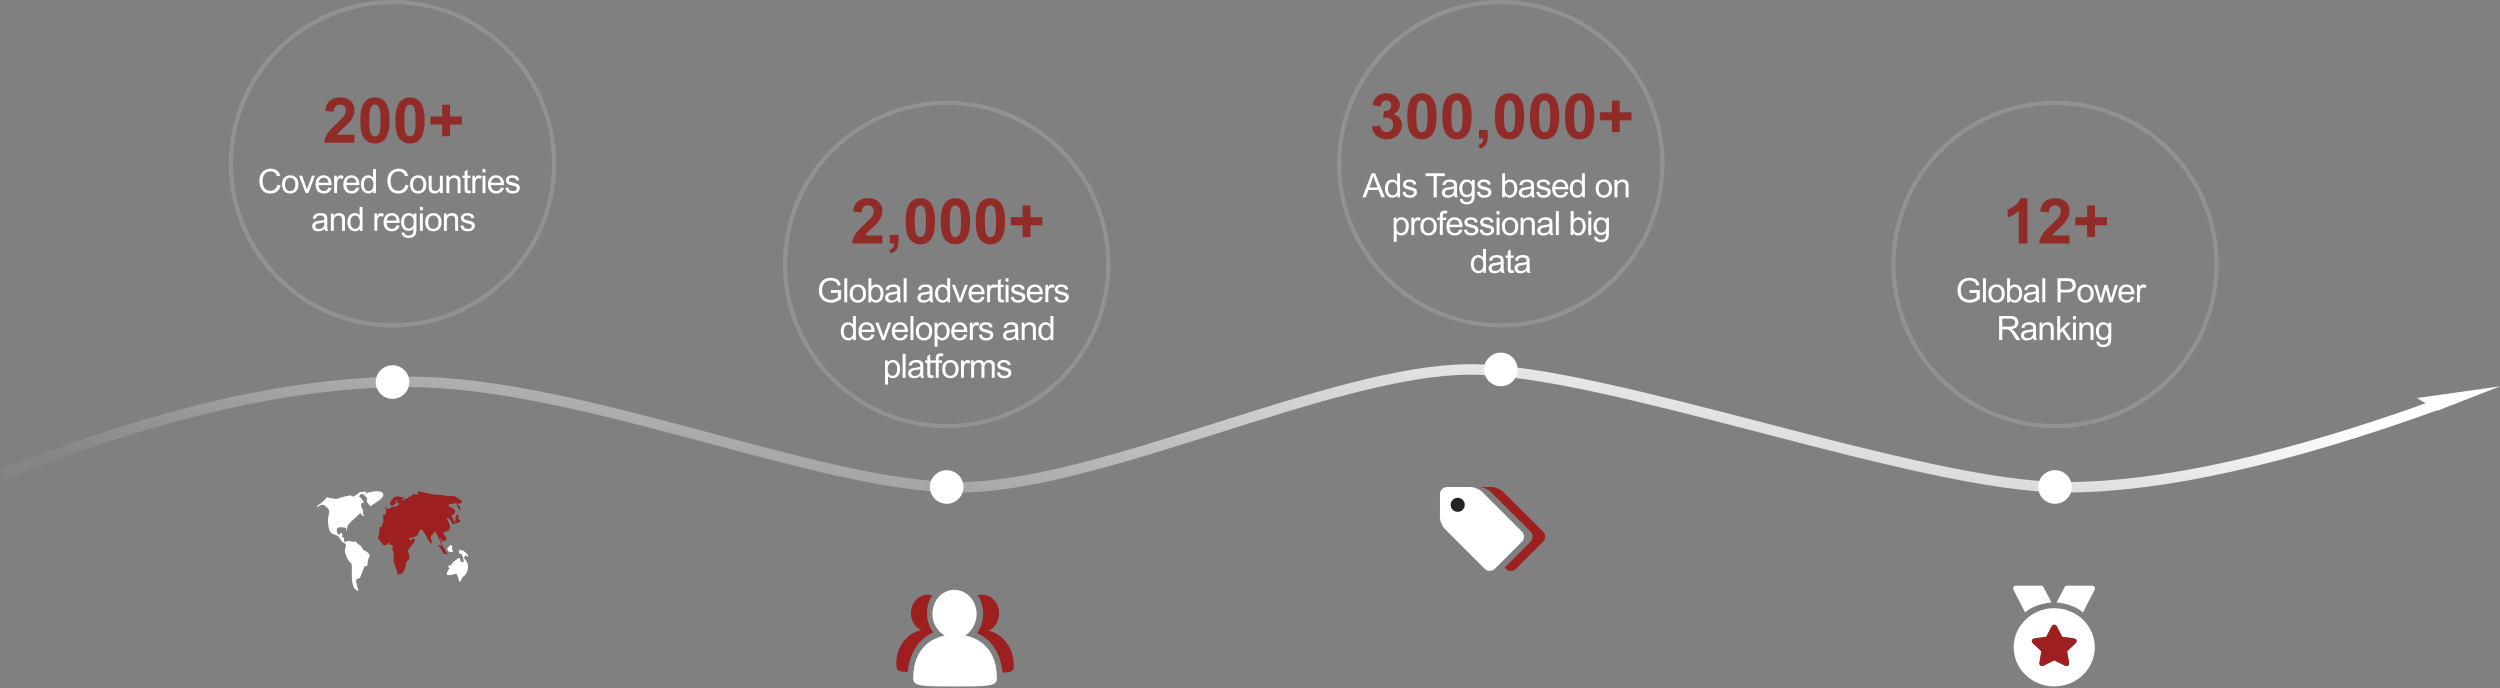 <svg width="1191" height="328" fill="none" xmlns="http://www.w3.org/2000/svg"><rect width="100%" height="100%" fill="#808080" stroke="none"/><circle cx="187" cy="78" r="77" stroke="#909294" stroke-width="2"/><circle cx="451" cy="126" r="77" stroke="#909294" stroke-width="2"/><circle cx="715" cy="78" r="77" stroke="#909294" stroke-width="2"/><circle cx="979" cy="126" r="77" stroke="#909294" stroke-width="2"/><circle cx="187" cy="182" r="8" fill="#fff"/><circle cx="715" cy="176" r="8" fill="#fff"/><circle cx="979" cy="232" r="8" fill="#fff"/><circle cx="451" cy="232" r="8" fill="#fff"/><path fill-rule="evenodd" clip-rule="evenodd" d="M1151.45 189.623l9.78 6.009 29.77-11.579-39.55 5.57z" fill="#fff"/><path d="M1 226.208c73.984-29.538 138.45-44.306 193.398-44.306 82.423 0 196.081 50.251 262.47 50.251 66.39 0 178.578-56.153 243.575-56.153 64.998 0 214.447 56.153 283.442 56.153 45.995 0 105.835-13.387 179.515-40.161" stroke="url(#paint0_linear)" stroke-width="5"/><path fill-rule="evenodd" clip-rule="evenodd" d="M978.636 289.743c-10.668 0-19.32 8.34-19.32 18.63S967.968 327 978.636 327c10.674 0 19.323-8.337 19.323-18.627.003-10.29-8.649-18.63-19.323-18.63zm9.937 16.965l-3.808 3.582.898 5.058c.303 1.695-.705 2.439-2.314 1.623l-4.713-2.391-4.707 2.388c-1.58.801-2.623.108-2.313-1.623l.897-5.058-3.808-3.579c-1.281-1.2-.921-2.37.885-2.625l5.266-.738 2.354-4.599c.791-1.545 2.055-1.575 2.864 0l2.352 4.599 5.266.738c1.764.249 2.187 1.401.882 2.625h-.001zM996.701 279h-11.945c-.632.01-1.175.427-1.315 1.011l-3.683 7.002s7.887.459 12.546 4.782l5.5-10.701c.174-.217.271-.484.278-.762.007-.729-.61-1.325-1.378-1.332h-.004.001zm-19.377 8.013l-3.683-7.002c-.139-.583-.681-1.001-1.311-1.011h-11.949c-.768.005-1.386.6-1.381 1.329v.003c0 .288.117.543.278.762l5.5 10.701c4.659-4.323 12.546-4.782 12.546-4.782z" fill="#fff"/><path fill-rule="evenodd" clip-rule="evenodd" d="M988.574 306.708l-3.809 3.582.898 5.058c.303 1.695-.705 2.439-2.313 1.623l-4.714-2.391-4.707 2.388c-1.58.801-2.623.108-2.313-1.623l.897-5.058-3.808-3.579c-1.28-1.2-.92-2.37.885-2.625l5.266-.738 2.354-4.599c.791-1.545 2.055-1.575 2.864 0l2.353 4.599 5.265.738c1.764.249 2.188 1.401.882 2.625zm-775.959-43.59c0-.221-1.586-2.352-2.011-3.898-.426-1.544-1.22-2.571-.732-2.793.487-.222.366 1.984 1.341 1.396.976-.587 2.804-.293.182-3.382l.124-1.029s2.438 0 2.804-1.839c.366-1.838-1.708-4.412-1.464-4.705.244-.294 1.307.293 1.506.587.199.294 1.115 2.574 1.907 2.427.242-.045.299-.288.244-.659.122.186.53.341 1.892-.222 2.131-.879-.369-1.987-.369-1.987l.61-1.177-.911-.806-.632.956s-.164 2.867-.632 3.014v.003c-.202-.864-.854-2.214-1.36-3.386-.249-.573.369.167.732-.294.802-1.021 2.134-1.543-.672-3.53-1.28.222-2.011-1.765-.973-1.618 1.035.15 2.828-.592 3.256-.52.425.074.279 1.551.279 1.551s1.259 1.765 1.401 2.058c.142.294.06-1.839.06-1.839s-1.401-.956-.973-1.397c.425-.44 1.095-.074 1.523-.294.426-.221 0-1.468 0-1.468s-1.951-.884-2.315-1.474c-.368-.588-3.171-.588-4.573-.441-1.402-.662-6.219-.734-6.219-.734L198.901 234s.572 1.274 0 1.568c-.568.294-1.867-.587-2.111 0-.244.588-1.952 1.078-2.196 1.275-.244.197-.894 1.078-.894 1.078l-.488-.784-.283.784-.854.712-.366-.531-.242-.353h.974s.428-1.103-1.402-.881c-1.645-.735-2.863-.294-3.413.146-.547.441-.913 1.397-1.401 1.619-.488.219-.429 2.131 0 2.131h1.461l.548-.66s.734-2.796 1.038-1.986c.303.809-1.464 1.692 1.095 1.692-.772 1.175-1.705 1.544-1.705 1.544h-1.586s-1.708 1.028-2.014 1.249c-.304.219-1.461-1.249-1.461-1.249s.366 1.911.366 2.867-1.524 1.25-1.524 1.25.244 2.059.304 3.087c-.732.737-.732 2.059-.732 2.059l-1.095.662-.488 4.045s-.732 1.25 0 1.693c.729.438 1.949 2.571 1.949 2.571s1.28.294 1.83 0c.547-.293.791-1.986 1.523-.44.732 1.543.792.219.792.219s.976.662.306 2.427c.426.516.729 1.178.729 2.721v3.161s1.952 4.633 1.586 5.736c-.366 1.103 1.342-.368 1.952 0 .607.369 2.497-3.455 2.255-4.78-.244-1.324 1.524-1.837 1.643-2.499.125-.662-.119-2.649-.791-3.236-.67-.587 4.145-4.78 3.353-5.955-.792-1.177-1.586.809-2.193.441-.61-.369-.428-1.103-.428-1.103s3.614-.294 4.214-1.839c.603-1.544 1.21-3.897 3.221-.22 2.012 3.677 2.806 5.146 3.294 4.631.488-.513-1.22-3.528 0-3.896 1.22-.369.426-1.693 1.339-1.693.916 0 4.451 8.237 3.294 7.06-1.16-1.175-1.648-.66-1.648-.66s1.586 1.618 2.805 4.19c.792-.075 2.5.074 2.5.074s-1.342-.59-1.342-.809zm2.855-.896l.436.896s.059-.672-.436-.896z" fill="#9D1F20"/><path fill-rule="evenodd" clip-rule="evenodd" d="M214.63 259.627s-1.097 1.162-1.464 1.452c-.365.29.427 2.325 1.892 1.89.422-.125.705-.105.906-.015l-.601-1.22s.365-2.107-.733-2.107zm6.466 6.464l.489-1.67 1.281.8s.928-.728-2.433-3.052c0 0-1.473.29-1.716-.435-.243-.727 0 1.887 0 1.887l1.045.218.671 1.379s1.105 3.342 0 2.617c-1.105-.724-1.227.145-1.105-.724.121-.875-.526-1.6-.966-1.165-.437.435-2.696 1.599-3.305 2.979-.611 1.38-.794 0-.794 0l-.795 1.087.673.875-.67.798s-1.093 1.887-.395 2.249c.7.365 4.298-.65 4.298-.65l.988 1.96s.174 1.887.598 1.959c.427.076 1.113-1.887 1.473-2.249.357-.365 1.7-.8 2.433-3.85.732-3.051-1.77-5.013-1.77-5.013zm-46.059-26.585c.733.945 1.281 1.6 1.465 1.6.181 0 4.452-2.932 4.452-2.932s2.028-1.647 1.589-2.93c-1.589-2.492-7.263-.532-8.422-.167-1.16.362.732-.8.732-.8s-2.984-.145-3.778.435c-.795.582-2.444 1.889-2.687 1.889-.246 0-1.405-.655-1.405-.655l-4.146.873s-1.527.782-2.625.862c-1.097.083-4.332-.789-4.332-.789s-3.111 3.196-3.476 3.196c-.368 0-1.708 1.307-1.341 1.525.365.217 1.952-2.107 3.719-.655 1.771 1.455 2.503 1.962 1.83 4.214-.67 2.25-.305 7.046.916 8.423 1.219 1.383 3.233 1.02 4.087 2.473.854 1.452 1.586 2.469 2.746 2.831 1.159.365-.367 2.907-.062 3.85.305.945.854 2.689.854 2.689s.794 1.887 2.076 2.759c1.281.873-1.465 12.638 3.6 13.293-1.1-3.414-1.527-5.449-.671-5.739.852-.29 1.279-.29 1.279-.29l2.197-5.594s1.525-.345 1.403-.462c-.124-.118.365-3.097.487-3.314.124-.218.916-1.308.551-1.887-.367-.583-1.281-1.525-2.746-2.035-.67-.562-1.222-2.325-2.014-2.542-.794-.218-1.951-1.75-1.951-1.75s-1.038.508-2.135 0c-1.1-.51-3.417.37-3.417.37s.303-1.307-.062-2.034c-.365-.726-.916.144-.916.144s.427-1.449.184-2.249c-.244-.8-1.47.64-1.47.64s-1.214-.35-1.092-2.385c.124-2.034 4.394-.872 4.394-.872l.243 1.672.547-2.882 2.033-2.154 4.07-3.755s1.159 2.107 1.646 1.235c-.331-.665-.795-1.45-.306-2.249-2.562-3.997.43-4.07.43-4.07l-1.711-2.179s-.976-.58-.671-.725c.306-.145.733-1.672 1.83-.945 1.1.725 2.076 2.18 2.076 2.18s-.732.942 0 1.887zm299.872 83.762c0 3.769-4.699 3.769-19.926 3.769-15.415 0-19.926 0-19.926-3.769 0-13.942 8.083-19.03 15.038-20.537-5.451-3.014-7.331-9.986-4.699-15.639 2.632-5.653 9.211-7.725 14.287-4.71 5.076 3.015 7.143 9.986 4.323 15.45-.939 2.261-2.444 3.768-4.135 4.899 6.955 1.507 15.038 6.406 15.038 20.537z" fill="#fff"/><path fill-rule="evenodd" clip-rule="evenodd" d="M483 317.009c0 2.831-1.118 3.397-5.406 3.397-1.118-10.943-6.523-16.226-12.115-18.868 3.728-5.094 3.914-12.453.372-17.925 4.288-1.32 8.761 1.698 9.879 6.415.933 4.151-.932 8.68-4.659 10.378 7.083 1.886 11.929 8.679 11.929 16.603zm-38.479-15.738c-5.585 2.631-10.985 8.08-12.102 18.791-4.283 0-5.4-.564-5.4-3.382-.372-7.892 4.655-14.845 11.73-16.536-4.096-2.067-5.958-7.141-4.096-11.65 1.676-3.946 5.586-6.014 9.496-4.886-3.538 5.261-3.352 12.402.372 17.663z" fill="#9D1F20"/><path fill-rule="evenodd" clip-rule="evenodd" d="M726.023 255.674c0-.924-.308-1.716-.969-2.42l-18.889-18.834c-.66-.66-1.585-1.232-2.685-1.716-1.145-.484-2.158-.704-3.082-.704H689.39c-.924 0-1.717.352-2.377 1.012-.661.66-1.013 1.452-1.013 2.376v10.957c0 .924.22 1.981.704 3.081.485 1.144 1.013 2.024 1.718 2.684l18.888 18.878c.661.66 1.453.968 2.378.968.924 0 1.717-.308 2.421-.968l12.945-12.937c.616-.66.969-1.453.969-2.377z" fill="#fff"/><path fill-rule="evenodd" clip-rule="evenodd" d="M696.831 242.869c-.66.66-1.453.968-2.377.968-.925 0-1.717-.308-2.378-.968-.66-.66-.969-1.452-.969-2.376 0-.924.309-1.716.969-2.376.661-.66 1.453-.969 2.378-.969.924 0 1.717.309 2.377.969.661.66.969 1.452.969 2.376.044.924-.308 1.716-.969 2.376z" fill="#212529"/><path fill-rule="evenodd" clip-rule="evenodd" d="M735.108 253.254L716.22 234.42c-.661-.66-1.585-1.232-2.686-1.716-1.145-.484-2.158-.704-3.082-.704h-5.944c.925 0 1.981.22 3.082.704 1.145.484 2.025 1.012 2.686 1.716l18.888 18.834c.661.704.969 1.496.969 2.42 0 .924-.308 1.717-.969 2.377l-12.372 12.409a9.603 9.603 0 001.409 1.188c.396.264.925.352 1.541.352.925 0 1.717-.308 2.422-.968l12.944-12.981c.661-.66.969-1.453.969-2.377 0-.924-.308-1.716-.969-2.42z" fill="#9D1F20"/><path d="M132.18 87.984l1.515.383c-.317 1.245-.89 2.195-1.718 2.852-.823.65-1.831.976-3.024.976-1.234 0-2.239-.25-3.015-.75-.771-.505-1.36-1.234-1.766-2.187a7.836 7.836 0 01-.602-3.07c0-1.193.227-2.232.68-3.118.458-.89 1.107-1.565 1.945-2.023a5.682 5.682 0 012.782-.695c1.145 0 2.109.291 2.89.875.781.583 1.326 1.403 1.633 2.46l-1.492.352c-.266-.833-.651-1.44-1.156-1.82-.506-.38-1.141-.57-1.907-.57-.88 0-1.617.21-2.211.632a3.354 3.354 0 00-1.242 1.703 6.821 6.821 0 00-.359 2.196c0 .974.14 1.825.422 2.554.286.724.729 1.266 1.328 1.625.599.36 1.247.54 1.945.54.849 0 1.568-.245 2.156-.735.589-.49.987-1.216 1.196-2.18zm2.187-.132c0-1.537.427-2.675 1.281-3.415.714-.614 1.584-.921 2.61-.921 1.14 0 2.073.375 2.797 1.125.724.744 1.086 1.776 1.086 3.093 0 1.068-.162 1.91-.485 2.524a3.375 3.375 0 01-1.398 1.422 4.052 4.052 0 01-2 .507c-1.162 0-2.102-.372-2.82-1.117-.714-.744-1.071-1.817-1.071-3.218zm1.445 0c0 1.062.232 1.859.696 2.39a2.233 2.233 0 001.75.79c.698 0 1.278-.266 1.742-.798.464-.53.695-1.34.695-2.43 0-1.025-.234-1.801-.703-2.327-.463-.532-1.041-.797-1.734-.797-.703 0-1.287.263-1.75.789-.464.526-.696 1.32-.696 2.383zm9.79 4.148l-3.157-8.297h1.485l1.781 4.969c.193.536.37 1.094.531 1.672.125-.438.3-.964.524-1.578l1.843-5.063h1.446L146.914 92h-1.312zm10.875-2.672l1.453.18c-.229.849-.654 1.508-1.274 1.976-.62.47-1.411.704-2.375.704-1.213 0-2.177-.373-2.89-1.118-.709-.75-1.063-1.8-1.063-3.148 0-1.396.36-2.48 1.078-3.25.719-.771 1.651-1.156 2.797-1.156 1.109 0 2.016.377 2.719 1.132.703.756 1.055 1.818 1.055 3.188 0 .083-.003.208-.008.375h-6.188c.052.911.31 1.61.774 2.094.463.484 1.041.726 1.734.726.516 0 .956-.135 1.32-.406.365-.27.654-.703.868-1.297zm-4.618-2.273h4.633c-.062-.698-.239-1.222-.531-1.57-.448-.542-1.029-.813-1.742-.813-.646 0-1.19.216-1.633.648-.438.433-.68 1.01-.727 1.735zM159.188 92v-8.297h1.265v1.258c.323-.589.62-.977.891-1.164.276-.188.578-.281.906-.281.474 0 .956.15 1.445.453l-.484 1.304a2.014 2.014 0 00-1.031-.304c-.308 0-.584.094-.828.281a1.48 1.48 0 00-.524.766 5.486 5.486 0 00-.234 1.64V92h-1.406zm10.523-2.672l1.453.18c-.229.849-.654 1.508-1.273 1.976-.62.47-1.412.704-2.375.704-1.214 0-2.177-.373-2.891-1.118-.708-.75-1.063-1.8-1.063-3.148 0-1.396.36-2.48 1.079-3.25.718-.771 1.651-1.156 2.797-1.156 1.109 0 2.015.377 2.718 1.132.703.756 1.055 1.818 1.055 3.188 0 .083-.003.208-.008.375h-6.187c.052.911.31 1.61.773 2.094.464.484 1.042.726 1.734.726.516 0 .956-.135 1.321-.406.364-.27.653-.703.867-1.297zm-4.617-2.273h4.633c-.063-.698-.24-1.222-.532-1.57-.448-.542-1.028-.813-1.742-.813-.646 0-1.19.216-1.633.648-.437.433-.679 1.01-.726 1.735zM177.82 92v-1.047c-.526.823-1.299 1.234-2.32 1.234a3.272 3.272 0 01-1.828-.546c-.552-.365-.982-.873-1.289-1.524-.302-.656-.453-1.409-.453-2.258 0-.828.138-1.578.414-2.25.276-.677.69-1.195 1.242-1.554a3.32 3.32 0 011.852-.54c.5 0 .945.107 1.335.32.391.21.709.483.954.821v-4.11h1.398V92h-1.305zm-4.445-4.14c0 1.062.224 1.856.672 2.382.448.526.976.79 1.586.79.614 0 1.135-.25 1.562-.75.433-.506.649-1.274.649-2.305 0-1.136-.219-1.97-.656-2.5-.438-.532-.977-.797-1.618-.797-.625 0-1.148.255-1.57.765-.417.51-.625 1.315-.625 2.414zm19.773.124l1.516.383c-.318 1.245-.891 2.195-1.719 2.852-.823.65-1.83.976-3.023.976-1.234 0-2.24-.25-3.016-.75-.771-.505-1.359-1.234-1.765-2.187a7.836 7.836 0 01-.602-3.07c0-1.193.227-2.232.68-3.118.458-.89 1.107-1.565 1.945-2.023a5.68 5.68 0 012.781-.695c1.146 0 2.11.291 2.891.875.781.583 1.325 1.403 1.633 2.46l-1.492.352c-.266-.833-.651-1.44-1.157-1.82-.505-.38-1.14-.57-1.906-.57-.88 0-1.617.21-2.211.632a3.354 3.354 0 00-1.242 1.703 6.794 6.794 0 00-.359 2.196c0 .974.14 1.825.421 2.554.287.724.73 1.266 1.329 1.625.599.36 1.247.54 1.945.54.849 0 1.568-.245 2.156-.735.589-.49.987-1.216 1.195-2.18zm2.188-.132c0-1.537.427-2.675 1.281-3.415.714-.614 1.584-.921 2.61-.921 1.14 0 2.072.375 2.796 1.125.724.744 1.086 1.776 1.086 3.093 0 1.068-.161 1.91-.484 2.524a3.38 3.38 0 01-1.398 1.422 4.052 4.052 0 01-2 .507c-1.162 0-2.102-.372-2.821-1.117-.713-.744-1.07-1.817-1.07-3.218zm1.445 0c0 1.062.232 1.859.696 2.39a2.232 2.232 0 001.75.79c.697 0 1.278-.266 1.742-.798.463-.53.695-1.34.695-2.43 0-1.025-.234-1.801-.703-2.327-.464-.532-1.042-.797-1.734-.797-.704 0-1.287.263-1.75.789-.464.526-.696 1.32-.696 2.383zM209.703 92v-1.219c-.646.938-1.523 1.406-2.633 1.406-.489 0-.948-.093-1.375-.28-.422-.188-.737-.423-.945-.704a2.733 2.733 0 01-.43-1.047c-.057-.276-.086-.713-.086-1.312v-5.14h1.407v4.6c0 .735.028 1.23.086 1.485.088.37.276.662.562.875.287.208.641.313 1.063.313.421 0 .817-.107 1.187-.32.37-.22.63-.514.781-.884.157-.375.235-.916.235-1.625v-4.445h1.406V92h-1.258zm2.969 0v-8.297h1.266v1.18c.609-.912 1.489-1.367 2.64-1.367.5 0 .958.09 1.375.273.422.177.737.412.945.703a2.7 2.7 0 01.438 1.04c.052.26.078.715.078 1.366V92h-1.406v-5.047c0-.573-.055-1-.164-1.281a1.33 1.33 0 00-.586-.68 1.81 1.81 0 00-.977-.258 2.29 2.29 0 00-1.554.57c-.433.38-.649 1.102-.649 2.165V92h-1.406zm11.476-1.258l.204 1.242a5.22 5.22 0 01-1.063.125c-.51 0-.906-.08-1.187-.242a1.354 1.354 0 01-.594-.633c-.115-.265-.172-.82-.172-1.664v-4.773h-1.031v-1.094h1.031v-2.055l1.398-.843v2.898h1.414v1.094h-1.414v4.851c0 .401.024.66.071.774a.616.616 0 00.242.273c.114.068.276.102.484.102.157 0 .362-.018.617-.055zm.868 1.258v-8.297h1.265v1.258c.323-.589.62-.977.891-1.164.276-.188.578-.281.906-.281.474 0 .956.15 1.445.453l-.484 1.304a2.011 2.011 0 00-1.031-.304c-.307 0-.584.094-.828.281a1.48 1.48 0 00-.524.766 5.486 5.486 0 00-.234 1.64V92h-1.406zm4.851-9.836v-1.617h1.406v1.617h-1.406zm0 9.836v-8.297h1.406V92h-1.406zm8.735-2.672l1.453.18c-.229.849-.654 1.508-1.274 1.976-.62.47-1.411.704-2.375.704-1.213 0-2.177-.373-2.89-1.118-.709-.75-1.063-1.8-1.063-3.148 0-1.396.359-2.48 1.078-3.25.719-.771 1.651-1.156 2.797-1.156 1.11 0 2.016.377 2.719 1.132.703.756 1.055 1.818 1.055 3.188 0 .083-.003.208-.008.375h-6.188c.052.911.31 1.61.774 2.094.463.484 1.041.726 1.734.726.516 0 .956-.135 1.32-.406.365-.27.654-.703.868-1.297zm-4.618-2.273h4.633c-.062-.698-.239-1.222-.531-1.57-.448-.542-1.029-.813-1.742-.813-.646 0-1.19.216-1.633.648-.438.433-.68 1.01-.727 1.735zm6.782 2.468l1.39-.218c.078.557.295.984.649 1.28.359.298.859.446 1.5.446.646 0 1.125-.13 1.437-.39.313-.266.469-.576.469-.93a.853.853 0 00-.414-.75c-.193-.125-.672-.284-1.438-.477-1.031-.26-1.747-.484-2.148-.671a2.137 2.137 0 01-.906-.79 2.132 2.132 0 01-.305-1.117c0-.37.083-.71.25-1.023a2.31 2.31 0 01.695-.79c.219-.16.516-.296.891-.406a4.2 4.2 0 011.219-.171c.651 0 1.221.093 1.711.28.494.188.859.444 1.093.766.235.318.396.745.485 1.282l-1.375.187c-.063-.427-.245-.76-.547-1-.297-.24-.719-.36-1.266-.36-.646 0-1.107.108-1.383.321-.276.214-.414.464-.414.75a.78.78 0 00.172.492c.115.151.295.276.539.375.141.053.555.172 1.242.36.995.265 1.688.484 2.079.656.395.167.705.412.929.734.224.323.336.724.336 1.204 0 .468-.138.911-.414 1.328-.271.411-.664.731-1.18.96-.515.225-1.098.337-1.75.337-1.078 0-1.901-.225-2.468-.672-.563-.448-.922-1.112-1.078-1.993zm-86.141 19.454c-.521.442-1.023.755-1.508.937a4.321 4.321 0 01-1.547.274c-.911 0-1.612-.222-2.101-.665-.49-.447-.735-1.018-.735-1.711 0-.406.092-.776.274-1.109a2.34 2.34 0 01.726-.812 3.47 3.47 0 011.016-.461c.276-.073.693-.144 1.25-.211 1.135-.136 1.971-.297 2.508-.485.005-.192.008-.315.008-.367 0-.573-.133-.976-.399-1.211-.359-.317-.893-.476-1.601-.476-.662 0-1.151.117-1.469.351-.313.229-.544.638-.695 1.227l-1.375-.188c.125-.588.33-1.062.617-1.422.286-.364.7-.643 1.242-.836.542-.197 1.169-.296 1.883-.296.708 0 1.284.083 1.726.25.443.166.769.377.977.632.208.25.354.568.437.954.047.239.071.671.071 1.296v1.875c0 1.308.028 2.136.086 2.485.062.344.182.674.359.992h-1.469a2.989 2.989 0 01-.281-1.023zm-.117-3.141c-.511.208-1.276.385-2.297.531-.578.084-.987.177-1.227.281a1.22 1.22 0 00-.75 1.125c0 .375.141.688.422.938.287.25.703.375 1.25.375.542 0 1.024-.117 1.446-.352.421-.239.731-.565.929-.976.151-.318.227-.787.227-1.406v-.516zm3.109 4.164v-8.297h1.266v1.18c.609-.912 1.489-1.367 2.64-1.367.5 0 .959.091 1.375.273.422.177.737.412.946.703.208.292.354.638.437 1.039.052.261.078.716.078 1.367V110h-1.406v-5.047c0-.573-.055-1-.164-1.281a1.326 1.326 0 00-.586-.68 1.807 1.807 0 00-.976-.258 2.29 2.29 0 00-1.555.571c-.432.38-.649 1.101-.649 2.164V110h-1.406zm13.789 0v-1.047c-.526.823-1.299 1.235-2.32 1.235a3.275 3.275 0 01-1.828-.547c-.552-.365-.982-.873-1.289-1.524-.302-.656-.453-1.409-.453-2.258 0-.828.138-1.578.414-2.25.276-.677.69-1.195 1.242-1.554a3.315 3.315 0 011.851-.539c.5 0 .946.106 1.336.32.391.208.709.482.953.82v-4.11h1.399V110h-1.305zm-4.445-4.141c0 1.063.224 1.857.672 2.383.448.526.976.789 1.586.789.614 0 1.135-.25 1.562-.75.433-.505.649-1.273.649-2.304 0-1.136-.219-1.969-.657-2.5-.437-.532-.976-.797-1.617-.797-.625 0-1.148.255-1.57.765-.417.511-.625 1.315-.625 2.414zM178.367 110v-8.297h1.266v1.258c.323-.589.62-.977.89-1.164.276-.188.579-.281.907-.281.474 0 .955.151 1.445.453l-.484 1.304a2.015 2.015 0 00-1.032-.304c-.307 0-.583.093-.828.281a1.478 1.478 0 00-.523.766 5.48 5.48 0 00-.235 1.64V110h-1.406zm10.524-2.672l1.453.18c-.229.849-.654 1.508-1.274 1.976-.619.469-1.411.704-2.375.704-1.213 0-2.177-.373-2.89-1.118-.709-.75-1.063-1.799-1.063-3.148 0-1.396.36-2.479 1.078-3.25.719-.771 1.651-1.156 2.797-1.156 1.11 0 2.016.377 2.719 1.132.703.756 1.055 1.818 1.055 3.188 0 .083-.003.208-.008.375h-6.188c.052.911.31 1.609.774 2.094.463.484 1.041.726 1.734.726.516 0 .956-.135 1.32-.406.365-.271.654-.703.868-1.297zm-4.618-2.273h4.633c-.062-.698-.239-1.222-.531-1.571-.448-.541-1.029-.812-1.742-.812-.646 0-1.19.216-1.633.648-.438.433-.68 1.011-.727 1.735zm7.086 5.633l1.368.203c.057.421.216.729.476.921.349.261.826.391 1.43.391.651 0 1.153-.13 1.508-.391.354-.26.593-.624.718-1.093.073-.287.107-.888.102-1.805-.615.724-1.38 1.086-2.297 1.086-1.141 0-2.023-.411-2.648-1.234s-.938-1.81-.938-2.961c0-.792.143-1.521.43-2.188.286-.672.7-1.19 1.242-1.555.547-.364 1.188-.546 1.922-.546.979 0 1.786.395 2.422 1.187v-1h1.297v7.172c0 1.292-.133 2.206-.399 2.742-.26.542-.677.969-1.25 1.281-.568.313-1.268.469-2.101.469-.99 0-1.789-.224-2.399-.672-.609-.442-.903-1.112-.883-2.007zm1.164-4.985c0 1.089.217 1.883.649 2.383.432.5.974.75 1.625.75.646 0 1.187-.247 1.625-.742.437-.5.656-1.282.656-2.344 0-1.016-.226-1.781-.68-2.297-.447-.515-.989-.773-1.625-.773-.625 0-1.156.255-1.593.765-.438.506-.657 1.258-.657 2.258zm7.508-5.539v-1.617h1.407v1.617h-1.407zm0 9.836v-8.297h1.407V110h-1.407zm2.531-4.148c0-1.537.428-2.675 1.282-3.414.713-.615 1.583-.922 2.609-.922 1.141 0 2.073.375 2.797 1.125.724.744 1.086 1.776 1.086 3.093 0 1.068-.162 1.909-.484 2.524a3.382 3.382 0 01-1.399 1.422 4.054 4.054 0 01-2 .508c-1.161 0-2.101-.373-2.82-1.118-.714-.744-1.071-1.817-1.071-3.218zm1.446 0c0 1.062.232 1.859.695 2.39a2.234 2.234 0 001.75.789c.698 0 1.279-.265 1.742-.797.464-.531.696-1.341.696-2.429 0-1.026-.235-1.802-.703-2.328-.464-.532-1.042-.797-1.735-.797-.703 0-1.286.263-1.75.789-.463.526-.695 1.32-.695 2.383zm7.484 4.148v-8.297h1.266v1.18c.609-.912 1.489-1.367 2.64-1.367.5 0 .959.091 1.375.273.422.177.737.412.946.703.208.292.354.638.437 1.039.052.261.078.716.078 1.367V110h-1.406v-5.047c0-.573-.055-1-.164-1.281a1.326 1.326 0 00-.586-.68 1.807 1.807 0 00-.976-.258 2.29 2.29 0 00-1.555.571c-.432.38-.649 1.101-.649 2.164V110h-1.406zm7.844-2.477l1.391-.218c.078.557.294.984.648 1.281.359.297.859.445 1.5.445.646 0 1.125-.13 1.437-.39.313-.266.469-.576.469-.93a.853.853 0 00-.414-.75c-.193-.125-.672-.284-1.437-.477-1.032-.26-1.748-.484-2.149-.672a2.128 2.128 0 01-.906-.789 2.13 2.13 0 01-.305-1.117c0-.37.084-.711.25-1.023.172-.318.404-.581.696-.789.218-.162.515-.297.89-.406.38-.115.787-.172 1.219-.172.651 0 1.221.093 1.711.281.495.187.859.443 1.094.765.234.318.396.745.484 1.282l-1.375.187c-.062-.427-.245-.76-.547-1-.297-.239-.719-.359-1.265-.359-.646 0-1.107.107-1.383.32-.276.214-.414.464-.414.75 0 .182.057.347.172.492.114.151.294.276.539.375.14.052.554.172 1.242.36.995.265 1.687.484 2.078.656.396.167.706.411.93.734.224.323.336.724.336 1.203 0 .469-.138.912-.415 1.329-.27.411-.664.731-1.179.961-.516.224-1.099.336-1.75.336-1.078 0-1.901-.224-2.469-.672-.562-.448-.922-1.112-1.078-1.993zm176.508 31.985v-1.344l4.851-.008v4.25a8.64 8.64 0 01-2.304 1.344 6.891 6.891 0 01-2.438.445c-1.125 0-2.148-.239-3.07-.718a4.804 4.804 0 01-2.078-2.094c-.469-.912-.703-1.93-.703-3.055 0-1.114.231-2.154.695-3.117.469-.969 1.141-1.688 2.015-2.156.876-.469 1.883-.703 3.024-.703.828 0 1.575.135 2.242.406.672.265 1.198.638 1.578 1.117.38.479.67 1.104.867 1.875l-1.367.375c-.172-.583-.385-1.042-.64-1.375-.256-.333-.62-.599-1.094-.797-.474-.203-1-.305-1.578-.305-.693 0-1.292.107-1.797.321-.505.208-.914.484-1.227.828a3.993 3.993 0 00-.718 1.133 5.984 5.984 0 00-.438 2.304c0 1.021.175 1.875.524 2.563a3.394 3.394 0 001.539 1.531c.671.333 1.385.5 2.14.5.656 0 1.297-.125 1.922-.375.625-.255 1.099-.526 1.422-.812v-2.133h-3.367zm6.383 4.492v-11.453h1.406V144h-1.406zm2.57-4.148c0-1.537.427-2.675 1.281-3.414.714-.615 1.583-.922 2.61-.922 1.14 0 2.072.375 2.796 1.125.724.744 1.086 1.776 1.086 3.093 0 1.068-.161 1.909-.484 2.524a3.386 3.386 0 01-1.398 1.422 4.06 4.06 0 01-2 .508c-1.162 0-2.102-.373-2.821-1.118-.713-.744-1.07-1.817-1.07-3.218zm1.445 0c0 1.062.232 1.859.696 2.39a2.232 2.232 0 001.75.789c.697 0 1.278-.265 1.742-.797.463-.531.695-1.341.695-2.429 0-1.026-.234-1.802-.703-2.328-.464-.532-1.042-.797-1.734-.797-.704 0-1.287.263-1.75.789-.464.526-.696 1.32-.696 2.383zm8.781 4.148h-1.304v-11.453h1.406v4.086c.594-.745 1.352-1.117 2.273-1.117.511 0 .993.104 1.446.312.458.203.833.492 1.125.867.297.37.528.818.695 1.344.167.526.25 1.089.25 1.688 0 1.421-.352 2.52-1.055 3.296-.703.776-1.547 1.165-2.531 1.165-.979 0-1.747-.409-2.305-1.227V144zm-.015-4.211c0 .995.135 1.714.406 2.156.443.724 1.042 1.086 1.797 1.086.615 0 1.146-.265 1.594-.797.448-.536.672-1.333.672-2.39 0-1.084-.217-1.883-.649-2.399-.427-.515-.945-.773-1.555-.773-.614 0-1.145.268-1.593.805-.448.531-.672 1.302-.672 2.312zm12.539 3.188c-.521.442-1.024.755-1.508.937a4.321 4.321 0 01-1.547.274c-.911 0-1.612-.222-2.101-.665-.49-.447-.735-1.018-.735-1.711 0-.406.091-.776.274-1.109a2.33 2.33 0 01.726-.812 3.47 3.47 0 011.016-.461c.276-.073.693-.144 1.25-.211 1.135-.136 1.971-.297 2.508-.485.005-.192.008-.315.008-.367 0-.573-.133-.976-.399-1.211-.359-.317-.893-.476-1.601-.476-.662 0-1.152.117-1.469.351-.313.229-.545.638-.696 1.227l-1.375-.188c.125-.588.331-1.062.618-1.422.286-.364.7-.643 1.242-.836.541-.197 1.169-.296 1.883-.296.708 0 1.283.083 1.726.25.443.166.768.377.977.632.208.25.354.568.437.954.047.239.071.671.071 1.296v1.875c0 1.308.028 2.136.086 2.485.062.344.182.674.359.992h-1.469a2.989 2.989 0 01-.281-1.023zm-.117-3.141c-.511.208-1.276.385-2.297.531-.578.084-.987.177-1.227.281a1.22 1.22 0 00-.75 1.125c0 .375.141.688.422.938.287.25.703.375 1.25.375.542 0 1.024-.117 1.445-.352a2.21 2.21 0 00.93-.976c.151-.318.227-.787.227-1.406v-.516zm3.078 4.164v-11.453h1.406V144h-1.406zm12.461-1.023c-.521.442-1.024.755-1.508.937a4.321 4.321 0 01-1.547.274c-.911 0-1.612-.222-2.102-.665-.489-.447-.734-1.018-.734-1.711 0-.406.091-.776.274-1.109a2.33 2.33 0 01.726-.812 3.47 3.47 0 011.016-.461c.276-.073.692-.144 1.25-.211 1.135-.136 1.971-.297 2.508-.485.005-.192.007-.315.007-.367 0-.573-.132-.976-.398-1.211-.359-.317-.893-.476-1.602-.476-.661 0-1.151.117-1.468.351-.313.229-.545.638-.696 1.227l-1.375-.188c.125-.588.331-1.062.618-1.422.286-.364.7-.643 1.242-.836.541-.197 1.169-.296 1.882-.296.709 0 1.284.083 1.727.25.443.166.768.377.977.632.208.25.354.568.437.954.047.239.07.671.07 1.296v1.875c0 1.308.029 2.136.086 2.485.063.344.183.674.36.992h-1.469a2.967 2.967 0 01-.281-1.023zm-.117-3.141c-.511.208-1.276.385-2.297.531-.578.084-.987.177-1.227.281a1.228 1.228 0 00-.555.461c-.13.198-.195.42-.195.664 0 .375.141.688.422.938.286.25.703.375 1.25.375.542 0 1.023-.117 1.445-.352a2.21 2.21 0 00.93-.976c.151-.318.227-.787.227-1.406v-.516zm8.492 4.164v-1.047c-.526.823-1.3 1.235-2.321 1.235a3.28 3.28 0 01-1.828-.547c-.552-.365-.981-.873-1.289-1.524-.302-.656-.453-1.409-.453-2.258 0-.828.138-1.578.414-2.25.276-.677.69-1.195 1.242-1.554a3.318 3.318 0 011.852-.539c.5 0 .945.106 1.336.32.391.208.708.482.953.82v-4.109h1.398V144h-1.304zm-4.446-4.141c0 1.063.224 1.857.672 2.383.448.526.977.789 1.586.789.615 0 1.136-.25 1.563-.75.432-.505.648-1.273.648-2.304 0-1.136-.219-1.969-.656-2.5-.438-.532-.977-.797-1.617-.797-.625 0-1.149.255-1.571.765-.416.511-.625 1.315-.625 2.414zm9.774 4.141l-3.156-8.297H455l1.781 4.969c.193.536.37 1.094.531 1.672.126-.438.3-.964.524-1.578l1.844-5.063h1.445L457.984 144h-1.312zm10.875-2.672l1.453.18c-.229.849-.654 1.508-1.273 1.976-.62.469-1.412.704-2.375.704-1.214 0-2.178-.373-2.891-1.118-.708-.75-1.063-1.799-1.063-3.148 0-1.396.36-2.479 1.079-3.25.718-.771 1.651-1.156 2.796-1.156 1.11 0 2.016.377 2.719 1.132.703.756 1.055 1.818 1.055 3.188 0 .083-.003.208-.008.375h-6.187c.052.911.309 1.609.773 2.094.464.484 1.042.726 1.734.726.516 0 .956-.135 1.321-.406.364-.271.653-.703.867-1.297zm-4.617-2.273h4.632c-.062-.698-.239-1.222-.531-1.571-.448-.541-1.028-.812-1.742-.812-.646 0-1.19.216-1.633.648-.437.433-.679 1.011-.726 1.735zm7.328 4.945v-8.297h1.265v1.258c.323-.589.62-.977.891-1.164.276-.188.578-.281.906-.281.474 0 .956.151 1.446.453l-.485 1.304a2.009 2.009 0 00-1.031-.304c-.307 0-.583.093-.828.281a1.486 1.486 0 00-.524.766 5.48 5.48 0 00-.234 1.64V144h-1.406zm7.914-1.258l.203 1.242c-.396.084-.75.125-1.063.125-.51 0-.906-.08-1.187-.242a1.36 1.36 0 01-.594-.633c-.114-.265-.172-.82-.172-1.664v-4.773h-1.031v-1.094h1.031v-2.055l1.399-.843v2.898h1.414v1.094h-1.414v4.851c0 .401.023.659.07.774a.615.615 0 00.242.273c.115.068.276.102.485.102.156 0 .362-.018.617-.055zm.89-8.578v-1.617h1.407v1.617h-1.407zm0 9.836v-8.297h1.407V144h-1.407zm2.493-2.477l1.39-.218c.078.557.295.984.649 1.281.359.297.859.445 1.5.445.646 0 1.125-.13 1.437-.39.313-.266.469-.576.469-.93a.853.853 0 00-.414-.75c-.193-.125-.672-.284-1.438-.477-1.031-.26-1.747-.484-2.148-.672a2.128 2.128 0 01-.906-.789 2.13 2.13 0 01-.305-1.117c0-.37.083-.711.25-1.023.172-.318.404-.581.695-.789.219-.162.516-.297.891-.406.38-.115.786-.172 1.219-.172.651 0 1.221.093 1.711.281.494.187.859.443 1.093.765.235.318.396.745.485 1.282l-1.375.187c-.063-.427-.245-.76-.547-1-.297-.239-.719-.359-1.266-.359-.646 0-1.106.107-1.383.32-.276.214-.414.464-.414.75 0 .182.058.347.172.492.115.151.295.276.539.375.141.052.555.172 1.243.36.994.265 1.687.484 2.078.656.396.167.705.411.929.734.224.323.336.724.336 1.203 0 .469-.138.912-.414 1.329-.271.411-.664.731-1.179.961-.516.224-1.099.336-1.75.336-1.079 0-1.901-.224-2.469-.672-.563-.448-.922-1.112-1.078-1.993zm13.742-.195l1.453.18c-.229.849-.654 1.508-1.273 1.976-.62.469-1.412.704-2.375.704-1.214 0-2.178-.373-2.891-1.118-.708-.75-1.063-1.799-1.063-3.148 0-1.396.36-2.479 1.079-3.25.718-.771 1.651-1.156 2.796-1.156 1.11 0 2.016.377 2.719 1.132.703.756 1.055 1.818 1.055 3.188 0 .083-.003.208-.008.375h-6.187c.052.911.309 1.609.773 2.094.464.484 1.042.726 1.734.726.516 0 .956-.135 1.321-.406.364-.271.653-.703.867-1.297zm-4.617-2.273h4.632c-.062-.698-.239-1.222-.531-1.571-.448-.541-1.028-.812-1.742-.812-.646 0-1.19.216-1.633.648-.437.433-.679 1.011-.726 1.735zm7.328 4.945v-8.297h1.265v1.258c.323-.589.62-.977.891-1.164.276-.188.578-.281.906-.281.474 0 .956.151 1.446.453l-.485 1.304a2.009 2.009 0 00-1.031-.304c-.307 0-.583.093-.828.281a1.486 1.486 0 00-.524.766 5.48 5.48 0 00-.234 1.64V144h-1.406zm4.281-2.477l1.391-.218c.078.557.294.984.648 1.281.36.297.86.445 1.5.445.646 0 1.125-.13 1.438-.39.312-.266.468-.576.468-.93a.853.853 0 00-.414-.75c-.192-.125-.672-.284-1.437-.477-1.031-.26-1.748-.484-2.149-.672a2.134 2.134 0 01-.906-.789 2.13 2.13 0 01-.305-1.117c0-.37.084-.711.25-1.023.172-.318.404-.581.696-.789.219-.162.515-.297.89-.406a4.196 4.196 0 011.219-.172c.651 0 1.221.093 1.711.281.495.187.859.443 1.094.765.234.318.396.745.484 1.282l-1.375.187c-.062-.427-.245-.76-.547-1-.297-.239-.718-.359-1.265-.359-.646 0-1.107.107-1.383.32-.276.214-.414.464-.414.75 0 .182.057.347.172.492.114.151.294.276.539.375.14.052.554.172 1.242.36.995.265 1.687.484 2.078.656.396.167.706.411.93.734.224.323.336.724.336 1.203 0 .469-.138.912-.414 1.329-.271.411-.664.731-1.18.961-.516.224-1.099.336-1.75.336-1.078 0-1.901-.224-2.469-.672-.562-.448-.922-1.112-1.078-1.993zM406.438 162v-1.047c-.527.823-1.3 1.235-2.321 1.235a3.277 3.277 0 01-1.828-.547c-.552-.365-.982-.873-1.289-1.524-.302-.656-.453-1.409-.453-2.258 0-.828.138-1.578.414-2.25.276-.677.69-1.195 1.242-1.554a3.316 3.316 0 011.852-.539c.5 0 .945.106 1.336.32.39.208.708.482.953.82v-4.109h1.398V162h-1.304zm-4.446-4.141c0 1.063.224 1.857.672 2.383.448.526.977.789 1.586.789.615 0 1.135-.25 1.562-.75.433-.505.649-1.273.649-2.304 0-1.136-.219-1.969-.656-2.5-.438-.532-.977-.797-1.617-.797-.626 0-1.149.255-1.571.765-.416.511-.625 1.315-.625 2.414zm13.149 1.469l1.453.18c-.229.849-.654 1.508-1.274 1.976-.619.469-1.411.704-2.375.704-1.213 0-2.177-.373-2.89-1.118-.709-.75-1.063-1.799-1.063-3.148 0-1.396.36-2.479 1.078-3.25.719-.771 1.651-1.156 2.797-1.156 1.11 0 2.016.377 2.719 1.132.703.756 1.055 1.818 1.055 3.188 0 .083-.003.208-.008.375h-6.188c.052.911.31 1.609.774 2.094.463.484 1.041.726 1.734.726.516 0 .956-.135 1.32-.406.365-.271.654-.703.868-1.297zm-4.618-2.273h4.633c-.062-.698-.239-1.222-.531-1.571-.448-.541-1.029-.812-1.742-.812-.646 0-1.19.216-1.633.648-.438.433-.68 1.011-.727 1.735zm9.649 4.945l-3.156-8.297h1.484l1.781 4.969c.193.536.37 1.094.531 1.672.126-.438.3-.964.524-1.578l1.844-5.063h1.445L421.484 162h-1.312zm10.875-2.672l1.453.18c-.229.849-.654 1.508-1.273 1.976-.62.469-1.412.704-2.375.704-1.214 0-2.178-.373-2.891-1.118-.708-.75-1.063-1.799-1.063-3.148 0-1.396.36-2.479 1.079-3.25.718-.771 1.651-1.156 2.796-1.156 1.11 0 2.016.377 2.719 1.132.703.756 1.055 1.818 1.055 3.188 0 .083-.003.208-.008.375h-6.187c.052.911.309 1.609.773 2.094.464.484 1.042.726 1.734.726.516 0 .956-.135 1.321-.406.364-.271.653-.703.867-1.297zm-4.617-2.273h4.632c-.062-.698-.239-1.222-.531-1.571-.448-.541-1.028-.812-1.742-.812-.646 0-1.19.216-1.633.648-.437.433-.679 1.011-.726 1.735zm7.312 4.945v-11.453h1.406V162h-1.406zm2.57-4.148c0-1.537.428-2.675 1.282-3.414.713-.615 1.583-.922 2.609-.922 1.141 0 2.073.375 2.797 1.125.724.744 1.086 1.776 1.086 3.093 0 1.068-.162 1.909-.484 2.524a3.382 3.382 0 01-1.399 1.422 4.054 4.054 0 01-2 .508c-1.161 0-2.101-.373-2.82-1.118-.714-.744-1.071-1.817-1.071-3.218zm1.446 0c0 1.062.232 1.859.695 2.39a2.234 2.234 0 001.75.789c.698 0 1.279-.265 1.742-.797.464-.531.696-1.341.696-2.429 0-1.026-.235-1.802-.703-2.328-.464-.532-1.042-.797-1.735-.797-.703 0-1.286.263-1.75.789-.463.526-.695 1.32-.695 2.383zm7.484 7.328v-11.477h1.281v1.078c.303-.422.644-.737 1.024-.945.38-.214.841-.32 1.383-.32.708 0 1.333.182 1.875.546.541.365.95.881 1.226 1.547.276.662.414 1.388.414 2.18 0 .849-.153 1.615-.461 2.297-.302.677-.744 1.198-1.328 1.562-.578.36-1.187.54-1.828.54-.469 0-.89-.099-1.266-.297a2.901 2.901 0 01-.914-.75v4.039h-1.406zm1.274-7.282c0 1.068.216 1.857.648 2.368.432.51.956.765 1.57.765.625 0 1.159-.263 1.602-.789.448-.531.672-1.351.672-2.461 0-1.057-.219-1.849-.656-2.375-.433-.526-.951-.789-1.555-.789-.599 0-1.13.281-1.594.844-.458.557-.687 1.37-.687 2.437zm12.812 1.43l1.453.18c-.229.849-.653 1.508-1.273 1.976-.62.469-1.412.704-2.375.704-1.214 0-2.177-.373-2.891-1.118-.708-.75-1.062-1.799-1.062-3.148 0-1.396.359-2.479 1.078-3.25.719-.771 1.651-1.156 2.797-1.156 1.109 0 2.015.377 2.718 1.132.704.756 1.055 1.818 1.055 3.188 0 .083-.002.208-.008.375h-6.187c.052.911.31 1.609.773 2.094.464.484 1.042.726 1.735.726.515 0 .955-.135 1.32-.406.365-.271.654-.703.867-1.297zm-4.617-2.273h4.633c-.063-.698-.24-1.222-.532-1.571-.447-.541-1.028-.812-1.742-.812-.646 0-1.19.216-1.632.648-.438.433-.68 1.011-.727 1.735zm7.328 4.945v-8.297h1.266v1.258c.323-.589.619-.977.89-1.164.276-.188.578-.281.907-.281.474 0 .955.151 1.445.453l-.485 1.304a2.009 2.009 0 00-1.031-.304c-.307 0-.583.093-.828.281a1.478 1.478 0 00-.523.766 5.448 5.448 0 00-.235 1.64V162h-1.406zm4.281-2.477l1.391-.218c.078.557.294.984.648 1.281.36.297.86.445 1.5.445.646 0 1.125-.13 1.438-.39.312-.266.469-.576.469-.93a.853.853 0 00-.414-.75c-.193-.125-.672-.284-1.438-.477-1.031-.26-1.747-.484-2.148-.672a2.137 2.137 0 01-.907-.789 2.13 2.13 0 01-.304-1.117c0-.37.083-.711.25-1.023.172-.318.403-.581.695-.789.219-.162.516-.297.891-.406.38-.115.786-.172 1.218-.172.651 0 1.222.093 1.711.281.495.187.86.443 1.094.765.234.318.396.745.484 1.282l-1.375.187c-.062-.427-.244-.76-.546-1-.297-.239-.719-.359-1.266-.359-.646 0-1.107.107-1.383.32-.276.214-.414.464-.414.75 0 .182.057.347.172.492.115.151.294.276.539.375.141.052.555.172 1.242.36.995.265 1.688.484 2.078.656.396.167.706.411.93.734.224.323.336.724.336 1.203 0 .469-.138.912-.414 1.329-.271.411-.664.731-1.18.961-.515.224-1.099.336-1.75.336-1.078 0-1.901-.224-2.469-.672-.562-.448-.921-1.112-1.078-1.993zm17.43 1.454c-.521.442-1.023.755-1.508.937a4.321 4.321 0 01-1.547.274c-.911 0-1.612-.222-2.101-.665-.49-.447-.735-1.018-.735-1.711 0-.406.092-.776.274-1.109a2.33 2.33 0 01.726-.812 3.47 3.47 0 011.016-.461c.276-.073.693-.144 1.25-.211 1.135-.136 1.971-.297 2.508-.485.005-.192.008-.315.008-.367 0-.573-.133-.976-.399-1.211-.359-.317-.893-.476-1.601-.476-.662 0-1.151.117-1.469.351-.313.229-.544.638-.695 1.227l-1.375-.188c.125-.588.33-1.062.617-1.422.286-.364.7-.643 1.242-.836.542-.197 1.169-.296 1.883-.296.708 0 1.284.083 1.726.25.443.166.769.377.977.632.208.25.354.568.437.954.047.239.071.671.071 1.296v1.875c0 1.308.028 2.136.086 2.485.062.344.182.674.359.992h-1.469a2.989 2.989 0 01-.281-1.023zm-.117-3.141c-.511.208-1.276.385-2.297.531-.578.084-.987.177-1.227.281a1.22 1.22 0 00-.75 1.125c0 .375.141.688.422.938.287.25.703.375 1.25.375.542 0 1.024-.117 1.446-.352.421-.239.731-.565.929-.976.151-.318.227-.787.227-1.406v-.516zm3.109 4.164v-8.297h1.266v1.18c.609-.912 1.489-1.367 2.64-1.367.5 0 .959.091 1.375.273.422.177.737.412.946.703.208.292.354.638.437 1.039.052.261.078.716.078 1.367V162h-1.406v-5.047c0-.573-.055-1-.164-1.281a1.326 1.326 0 00-.586-.68 1.807 1.807 0 00-.976-.258 2.29 2.29 0 00-1.555.571c-.432.38-.649 1.101-.649 2.164V162h-1.406zm13.789 0v-1.047c-.526.823-1.299 1.235-2.32 1.235a3.275 3.275 0 01-1.828-.547c-.552-.365-.982-.873-1.289-1.524-.302-.656-.453-1.409-.453-2.258 0-.828.138-1.578.414-2.25.276-.677.69-1.195 1.242-1.554a3.315 3.315 0 011.851-.539c.5 0 .946.106 1.336.32.391.208.709.482.954.82v-4.109h1.398V162h-1.305zm-4.445-4.141c0 1.063.224 1.857.672 2.383.448.526.976.789 1.586.789.614 0 1.135-.25 1.562-.75.433-.505.649-1.273.649-2.304 0-1.136-.219-1.969-.657-2.5-.437-.532-.976-.797-1.617-.797-.625 0-1.148.255-1.57.765-.417.511-.625 1.315-.625 2.414zm-74.453 25.321v-11.477h1.281v1.078c.302-.422.643-.737 1.024-.945.38-.214.841-.32 1.382-.32.709 0 1.334.182 1.875.546.542.365.951.881 1.227 1.547.276.662.414 1.388.414 2.18 0 .849-.154 1.615-.461 2.297-.302.677-.745 1.198-1.328 1.562-.578.36-1.188.54-1.828.54a2.67 2.67 0 01-1.266-.297 2.89 2.89 0 01-.914-.75v4.039h-1.406zm1.273-7.282c0 1.068.216 1.857.649 2.368.432.51.955.765 1.57.765.625 0 1.159-.263 1.602-.789.447-.531.671-1.351.671-2.461 0-1.057-.218-1.849-.656-2.375-.432-.526-.95-.789-1.554-.789-.599 0-1.131.281-1.594.844-.459.557-.688 1.37-.688 2.437zm7.102 4.102v-11.453h1.406V180h-1.406zm8.508-1.023c-.521.442-1.024.755-1.508.937a4.321 4.321 0 01-1.547.274c-.912 0-1.612-.222-2.102-.665-.489-.447-.734-1.018-.734-1.711 0-.406.091-.776.273-1.109.188-.338.43-.609.727-.812a3.47 3.47 0 011.016-.461c.276-.073.692-.144 1.25-.211 1.135-.136 1.971-.297 2.507-.485.006-.192.008-.315.008-.367 0-.573-.133-.976-.398-1.211-.36-.317-.893-.476-1.602-.476-.661 0-1.151.117-1.468.351-.313.229-.545.638-.696 1.227l-1.375-.188c.125-.588.331-1.062.617-1.422.287-.364.701-.643 1.243-.836.541-.197 1.169-.296 1.882-.296.709 0 1.284.083 1.727.25.443.166.768.377.976.632.209.25.355.568.438.954.047.239.07.671.07 1.296v1.875c0 1.308.029 2.136.086 2.485.063.344.183.674.36.992h-1.469a2.967 2.967 0 01-.281-1.023zm-.118-3.141c-.51.208-1.276.385-2.296.531-.579.084-.987.177-1.227.281-.24.105-.424.258-.555.461-.13.198-.195.42-.195.664 0 .375.141.688.422.938.286.25.703.375 1.25.375.542 0 1.023-.117 1.445-.352a2.21 2.21 0 00.93-.976c.151-.318.226-.787.226-1.406v-.516zm6.18 2.906l.203 1.242a5.17 5.17 0 01-1.062.125c-.511 0-.907-.08-1.188-.242a1.352 1.352 0 01-.593-.633c-.115-.265-.172-.82-.172-1.664v-4.773h-1.032v-1.094h1.032v-2.055l1.398-.843v2.898h1.414v1.094h-1.414v4.851c0 .401.024.659.07.774a.611.611 0 00.243.273c.114.068.276.102.484.102.156 0 .362-.018.617-.055zm1.219 1.258v-7.203h-1.242v-1.094h1.242v-.883c0-.557.049-.971.148-1.242.136-.364.373-.659.711-.883.344-.229.823-.343 1.438-.343.396 0 .833.046 1.312.14l-.211 1.227a4.714 4.714 0 00-.828-.078c-.427 0-.729.091-.906.273-.177.182-.266.524-.266 1.024v.765h1.617v1.094h-1.617V180h-1.398zm3.094-4.148c0-1.537.427-2.675 1.281-3.414.713-.615 1.583-.922 2.609-.922 1.141 0 2.073.375 2.797 1.125.724.744 1.086 1.776 1.086 3.093 0 1.068-.161 1.909-.484 2.524a3.382 3.382 0 01-1.399 1.422 4.054 4.054 0 01-2 .508c-1.161 0-2.101-.373-2.82-1.118-.714-.744-1.07-1.817-1.07-3.218zm1.445 0c0 1.062.232 1.859.695 2.39a2.234 2.234 0 001.75.789c.698 0 1.279-.265 1.742-.797.464-.531.696-1.341.696-2.429 0-1.026-.235-1.802-.703-2.328-.464-.532-1.042-.797-1.735-.797-.703 0-1.286.263-1.75.789-.463.526-.695 1.32-.695 2.383zm7.469 4.148v-8.297h1.265v1.258c.323-.589.62-.977.891-1.164.276-.188.578-.281.906-.281.474 0 .956.151 1.445.453l-.484 1.304a2.011 2.011 0 00-1.031-.304c-.307 0-.583.093-.828.281a1.48 1.48 0 00-.524.766 5.48 5.48 0 00-.234 1.64V180h-1.406zm4.843 0v-8.297h1.258v1.164a2.924 2.924 0 011.039-.976c.433-.25.925-.375 1.477-.375.614 0 1.117.127 1.508.382.396.256.674.612.836 1.071.656-.969 1.51-1.453 2.562-1.453.823 0 1.456.229 1.899.687.442.453.664 1.154.664 2.102V180h-1.399v-5.227c0-.562-.047-.966-.14-1.211a1.155 1.155 0 00-.493-.601 1.545 1.545 0 00-.843-.227c-.584 0-1.068.196-1.454.586-.385.386-.578 1.006-.578 1.86V180h-1.406v-5.391c0-.625-.114-1.093-.344-1.406-.229-.312-.604-.469-1.125-.469-.395 0-.763.105-1.101.313a1.775 1.775 0 00-.727.914c-.151.401-.226.979-.226 1.734V180h-1.407zm12.266-2.477l1.391-.218c.078.557.294.984.648 1.281.359.297.859.445 1.5.445.646 0 1.125-.13 1.438-.39.312-.266.468-.576.468-.93a.853.853 0 00-.414-.75c-.192-.125-.672-.284-1.437-.477-1.031-.26-1.748-.484-2.149-.672a2.134 2.134 0 01-.906-.789 2.13 2.13 0 01-.305-1.117c0-.37.084-.711.25-1.023.172-.318.404-.581.696-.789.218-.162.515-.297.89-.406a4.196 4.196 0 011.219-.172c.651 0 1.221.093 1.711.281.495.187.859.443 1.094.765.234.318.396.745.484 1.282l-1.375.187c-.062-.427-.245-.76-.547-1-.297-.239-.718-.359-1.265-.359-.646 0-1.107.107-1.383.32-.276.214-.414.464-.414.75 0 .182.057.347.172.492.114.151.294.276.539.375.14.052.554.172 1.242.36.995.265 1.687.484 2.078.656.396.167.706.411.93.734.224.323.336.724.336 1.203 0 .469-.138.912-.414 1.329-.271.411-.664.731-1.18.961-.516.224-1.099.336-1.75.336-1.078 0-1.901-.224-2.469-.672-.562-.448-.922-1.112-1.078-1.993zM649.055 94l4.398-11.453h1.633L659.773 94h-1.726l-1.336-3.469h-4.789L650.664 94h-1.609zm3.304-4.703h3.883l-1.195-3.172a31.154 31.154 0 01-.813-2.375 14.458 14.458 0 01-.617 2.188l-1.258 3.359zM665.688 94v-1.047c-.527.823-1.3 1.234-2.321 1.234a3.272 3.272 0 01-1.828-.546c-.552-.365-.982-.873-1.289-1.524-.302-.656-.453-1.409-.453-2.258 0-.828.138-1.578.414-2.25.276-.677.69-1.195 1.242-1.554a3.32 3.32 0 011.852-.54c.5 0 .945.107 1.336.32.39.21.708.483.953.821v-4.11h1.398V94h-1.304zm-4.446-4.14c0 1.062.224 1.856.672 2.382.448.526.977.79 1.586.79.615 0 1.135-.25 1.562-.75.433-.506.649-1.274.649-2.305 0-1.136-.219-1.97-.656-2.5-.438-.532-.977-.797-1.617-.797-.626 0-1.149.255-1.571.765-.416.51-.625 1.315-.625 2.414zm6.906 1.663l1.391-.218c.078.557.294.984.649 1.28.359.298.859.446 1.5.446.645 0 1.124-.13 1.437-.39.313-.266.469-.576.469-.93a.853.853 0 00-.414-.75c-.193-.125-.672-.284-1.438-.477-1.031-.26-1.747-.484-2.148-.671a2.137 2.137 0 01-.906-.79 2.123 2.123 0 01-.305-1.117c0-.37.083-.71.25-1.023a2.3 2.3 0 01.695-.79c.219-.16.516-.296.891-.406a4.2 4.2 0 011.219-.171c.651 0 1.221.093 1.71.28.495.188.86.444 1.094.766.235.318.396.745.485 1.282l-1.375.187c-.063-.427-.245-.76-.547-1-.297-.24-.719-.36-1.266-.36-.646 0-1.107.108-1.383.321-.276.214-.414.464-.414.75 0 .182.057.346.172.492.115.151.294.276.539.375.141.053.555.172 1.242.36.995.265 1.688.484 2.078.656.396.167.706.412.93.734.224.323.336.724.336 1.204 0 .468-.138.911-.414 1.328-.271.411-.664.731-1.18.96-.515.225-1.099.337-1.75.337-1.078 0-1.901-.225-2.468-.672-.563-.448-.922-1.112-1.079-1.993zM682.961 94V83.898h-3.773v-1.351h9.078v1.351h-3.789V94h-1.516zm9.82-1.023c-.521.442-1.023.755-1.508.937a4.309 4.309 0 01-1.546.273c-.912 0-1.612-.22-2.102-.664-.49-.447-.734-1.018-.734-1.71 0-.407.091-.776.273-1.11.188-.338.43-.61.727-.812.302-.204.64-.357 1.015-.461.276-.073.693-.144 1.25-.211 1.136-.136 1.972-.297 2.508-.485.005-.192.008-.315.008-.367 0-.573-.133-.976-.399-1.21-.359-.319-.893-.477-1.601-.477-.662 0-1.151.117-1.469.351-.312.23-.544.638-.695 1.227l-1.375-.188c.125-.588.331-1.062.617-1.422.286-.364.701-.643 1.242-.835.542-.198 1.169-.297 1.883-.297.708 0 1.284.083 1.727.25.442.166.768.377.976.632.208.25.354.568.438.954.046.24.07.671.07 1.296v1.875c0 1.308.029 2.136.086 2.485.062.344.182.674.359.992h-1.469a3.008 3.008 0 01-.281-1.023zm-.117-3.141c-.51.208-1.276.385-2.297.531-.578.084-.987.177-1.226.281a1.212 1.212 0 00-.75 1.125c0 .375.14.688.421.938.287.25.704.375 1.25.375.542 0 1.024-.117 1.446-.352.422-.24.732-.565.93-.976.151-.318.226-.787.226-1.406v-.516zm2.852 4.852l1.367.203c.057.421.216.729.476.921.349.26.826.391 1.43.391.651 0 1.154-.13 1.508-.39.354-.26.594-.626.719-1.094.073-.287.106-.888.101-1.805-.614.724-1.38 1.086-2.297 1.086-1.14 0-2.023-.412-2.648-1.234-.625-.823-.938-1.81-.938-2.961 0-.792.144-1.521.43-2.188.287-.672.701-1.19 1.242-1.555.547-.364 1.188-.546 1.922-.546.979 0 1.787.395 2.422 1.187v-1h1.297v7.172c0 1.292-.133 2.206-.399 2.742-.26.542-.677.969-1.25 1.281-.567.313-1.268.47-2.101.47-.99 0-1.789-.225-2.399-.673-.609-.442-.903-1.112-.882-2.007zm1.164-4.985c0 1.089.216 1.883.648 2.383.432.5.974.75 1.625.75.646 0 1.188-.248 1.625-.742.438-.5.656-1.281.656-2.344 0-1.016-.226-1.781-.679-2.297-.448-.516-.99-.773-1.625-.773-.625 0-1.157.255-1.594.765-.438.506-.656 1.258-.656 2.258zm6.937 1.82l1.391-.218c.078.557.294.984.648 1.28.36.298.86.446 1.5.446.646 0 1.125-.13 1.438-.39.312-.266.468-.576.468-.93a.853.853 0 00-.414-.75c-.192-.125-.671-.284-1.437-.477-1.031-.26-1.747-.484-2.149-.671a2.149 2.149 0 01-.906-.79 2.131 2.131 0 01-.304-1.117c0-.37.083-.71.25-1.023a2.29 2.29 0 01.695-.79c.219-.16.515-.296.891-.406.38-.114.786-.171 1.218-.171.651 0 1.222.093 1.711.28.495.188.86.444 1.094.766.234.318.396.745.484 1.282l-1.375.187c-.062-.427-.244-.76-.547-1-.296-.24-.718-.36-1.265-.36-.646 0-1.107.108-1.383.321-.276.214-.414.464-.414.75 0 .182.057.346.172.492.114.151.294.276.539.375.14.053.555.172 1.242.36.995.265 1.688.484 2.078.656.396.167.706.412.93.734.224.323.336.724.336 1.204 0 .468-.138.911-.414 1.328-.271.411-.664.731-1.18.96-.516.225-1.099.337-1.75.337-1.078 0-1.901-.225-2.469-.672-.562-.448-.922-1.112-1.078-1.993zM716.93 94h-1.305V82.547h1.406v4.086c.594-.745 1.352-1.117 2.274-1.117.51 0 .992.104 1.445.312.458.203.833.492 1.125.867.297.37.529.818.695 1.344.167.526.25 1.089.25 1.688 0 1.421-.351 2.52-1.054 3.296-.704.776-1.547 1.165-2.532 1.165-.979 0-1.747-.41-2.304-1.227V94zm-.016-4.21c0 .994.135 1.713.406 2.155.443.724 1.042 1.086 1.797 1.086.615 0 1.146-.265 1.594-.797.448-.536.672-1.333.672-2.39 0-1.084-.216-1.883-.649-2.399-.427-.515-.945-.773-1.554-.773-.615 0-1.146.268-1.594.805-.448.53-.672 1.302-.672 2.312zm12.539 3.187c-.521.442-1.023.755-1.508.937a4.31 4.31 0 01-1.547.273c-.911 0-1.612-.22-2.101-.664-.49-.447-.735-1.018-.735-1.71 0-.407.092-.776.274-1.11.187-.338.43-.61.726-.812a3.484 3.484 0 011.016-.461c.276-.073.693-.144 1.25-.211 1.136-.136 1.971-.297 2.508-.485.005-.192.008-.315.008-.367 0-.573-.133-.976-.399-1.21-.359-.319-.893-.477-1.601-.477-.662 0-1.151.117-1.469.351-.313.23-.544.638-.695 1.227l-1.375-.188c.125-.588.33-1.062.617-1.422.286-.364.7-.643 1.242-.835.542-.198 1.169-.297 1.883-.297.708 0 1.284.083 1.726.25.443.166.769.377.977.632.208.25.354.568.438.954.046.24.07.671.07 1.296v1.875c0 1.308.028 2.136.086 2.485.062.344.182.674.359.992h-1.469a3.008 3.008 0 01-.281-1.023zm-.117-3.141c-.51.208-1.276.385-2.297.531-.578.084-.987.177-1.227.281a1.214 1.214 0 00-.75 1.125c0 .375.141.688.422.938.287.25.704.375 1.25.375.542 0 1.024-.117 1.446-.352.422-.24.731-.565.929-.976.151-.318.227-.787.227-1.406v-.516zm2.547 1.687l1.39-.218c.079.557.295.984.649 1.28.359.298.859.446 1.5.446.646 0 1.125-.13 1.437-.39.313-.266.469-.576.469-.93a.853.853 0 00-.414-.75c-.193-.125-.672-.284-1.437-.477-1.032-.26-1.748-.484-2.149-.671a2.137 2.137 0 01-.906-.79 2.132 2.132 0 01-.305-1.117c0-.37.084-.71.25-1.023a2.31 2.31 0 01.695-.79c.219-.16.516-.296.891-.406.38-.114.787-.171 1.219-.171.651 0 1.221.093 1.711.28.495.188.859.444 1.094.766.234.318.395.745.484 1.282l-1.375.187c-.063-.427-.245-.76-.547-1-.297-.24-.719-.36-1.266-.36-.645 0-1.106.108-1.382.321-.276.214-.414.464-.414.75a.78.78 0 00.171.492c.115.151.295.276.54.375.14.053.554.172 1.242.36.994.265 1.687.484 2.078.656.396.167.706.412.93.734.223.323.335.724.335 1.204 0 .468-.138.911-.414 1.328-.27.411-.664.731-1.179.96-.516.225-1.099.337-1.75.337-1.078 0-1.901-.225-2.469-.672-.563-.448-.922-1.112-1.078-1.993zm13.742-.195l1.453.18c-.229.849-.654 1.508-1.273 1.976-.62.47-1.412.704-2.375.704-1.214 0-2.177-.373-2.891-1.118-.708-.75-1.062-1.8-1.062-3.148 0-1.396.359-2.48 1.078-3.25.718-.771 1.651-1.156 2.797-1.156 1.109 0 2.015.377 2.718 1.132.703.756 1.055 1.818 1.055 3.188 0 .083-.003.208-.008.375h-6.187c.052.911.31 1.61.773 2.094.464.484 1.042.726 1.735.726.515 0 .955-.135 1.32-.406.364-.27.653-.703.867-1.297zm-4.617-2.273h4.633c-.063-.698-.24-1.222-.532-1.57-.448-.542-1.028-.813-1.742-.813-.646 0-1.19.216-1.633.648-.437.433-.679 1.01-.726 1.735zM753.734 94v-1.047c-.526.823-1.299 1.234-2.32 1.234a3.272 3.272 0 01-1.828-.546c-.552-.365-.982-.873-1.289-1.524-.302-.656-.453-1.409-.453-2.258 0-.828.138-1.578.414-2.25.276-.677.69-1.195 1.242-1.554a3.32 3.32 0 011.852-.54c.5 0 .945.107 1.336.32.39.21.708.483.953.821v-4.11h1.398V94h-1.305zm-4.445-4.14c0 1.062.224 1.856.672 2.382.448.526.977.79 1.586.79.614 0 1.135-.25 1.562-.75.433-.506.649-1.274.649-2.305 0-1.136-.219-1.97-.656-2.5-.438-.532-.977-.797-1.618-.797-.625 0-1.148.255-1.57.765-.417.51-.625 1.315-.625 2.414zm10.899-.008c0-1.537.427-2.675 1.281-3.415.713-.614 1.583-.921 2.609-.921 1.141 0 2.073.375 2.797 1.125.724.744 1.086 1.776 1.086 3.093 0 1.068-.162 1.91-.484 2.524a3.378 3.378 0 01-1.399 1.422 4.049 4.049 0 01-2 .507c-1.161 0-2.101-.372-2.82-1.117-.714-.744-1.07-1.817-1.07-3.218zm1.445 0c0 1.062.232 1.859.695 2.39a2.234 2.234 0 001.75.79c.698 0 1.279-.266 1.742-.798.464-.53.696-1.34.696-2.43 0-1.025-.235-1.801-.704-2.327-.463-.532-1.041-.797-1.734-.797-.703 0-1.286.263-1.75.789-.463.526-.695 1.32-.695 2.383zM769.117 94v-8.297h1.266v1.18c.609-.912 1.489-1.367 2.64-1.367.5 0 .959.09 1.375.273.422.177.737.412.946.703.208.292.354.638.437 1.04.052.26.078.715.078 1.366V94h-1.406v-5.047c0-.573-.055-1-.164-1.281a1.326 1.326 0 00-.586-.68 1.807 1.807 0 00-.976-.258c-.599 0-1.118.19-1.555.57-.432.38-.649 1.102-.649 2.165V94h-1.406zm-105.148 21.18v-11.477h1.281v1.078c.302-.422.643-.737 1.023-.945.381-.214.842-.32 1.383-.32.709 0 1.334.182 1.875.546.542.365.951.881 1.227 1.547.276.662.414 1.388.414 2.18 0 .849-.154 1.615-.461 2.297-.302.677-.745 1.198-1.328 1.562-.578.36-1.188.54-1.828.54a2.67 2.67 0 01-1.266-.297 2.89 2.89 0 01-.914-.75v4.039h-1.406zm1.273-7.282c0 1.068.216 1.857.649 2.368.432.51.955.765 1.57.765.625 0 1.159-.263 1.601-.789.448-.531.672-1.351.672-2.461 0-1.057-.218-1.849-.656-2.375-.432-.526-.95-.789-1.555-.789-.599 0-1.13.281-1.593.844-.459.557-.688 1.37-.688 2.437zm7.117 4.102v-8.297h1.266v1.258c.323-.589.62-.977.891-1.164.276-.188.578-.281.906-.281.474 0 .956.151 1.445.453l-.484 1.304a2.014 2.014 0 00-1.031-.304c-.308 0-.584.093-.829.281a1.484 1.484 0 00-.523.766 5.48 5.48 0 00-.234 1.64V112h-1.407zm4.321-4.148c0-1.537.427-2.675 1.281-3.414.713-.615 1.583-.922 2.609-.922 1.141 0 2.073.375 2.797 1.125.724.744 1.086 1.776 1.086 3.093 0 1.068-.161 1.909-.484 2.524a3.382 3.382 0 01-1.399 1.422 4.054 4.054 0 01-2 .508c-1.161 0-2.101-.373-2.82-1.118-.714-.744-1.07-1.817-1.07-3.218zm1.445 0c0 1.062.232 1.859.695 2.39a2.234 2.234 0 001.75.789c.698 0 1.279-.265 1.742-.797.464-.531.696-1.341.696-2.429 0-1.026-.235-1.802-.703-2.328-.464-.532-1.042-.797-1.735-.797-.703 0-1.286.263-1.75.789-.463.526-.695 1.32-.695 2.383zm7.82 4.148v-7.203h-1.242v-1.094h1.242v-.883c0-.557.05-.971.149-1.242.135-.364.372-.659.711-.883.343-.229.823-.343 1.437-.343.396 0 .834.046 1.313.14l-.211 1.227a4.731 4.731 0 00-.828-.078c-.427 0-.73.091-.907.273-.177.182-.265.524-.265 1.024v.765h1.617v1.094h-1.617V112h-1.399zm9.297-2.672l1.453.18c-.229.849-.653 1.508-1.273 1.976-.62.469-1.412.704-2.375.704-1.214 0-2.177-.373-2.891-1.118-.708-.75-1.062-1.799-1.062-3.148 0-1.396.359-2.479 1.078-3.25.719-.771 1.651-1.156 2.797-1.156 1.109 0 2.015.377 2.719 1.132.703.756 1.054 1.818 1.054 3.188 0 .083-.002.208-.008.375h-6.187c.052.911.31 1.609.773 2.094.464.484 1.042.726 1.735.726.515 0 .955-.135 1.32-.406.365-.271.654-.703.867-1.297zm-4.617-2.273h4.633c-.063-.698-.24-1.222-.531-1.571-.448-.541-1.029-.812-1.743-.812-.645 0-1.19.216-1.632.648-.438.433-.68 1.011-.727 1.735zm6.781 2.468l1.391-.218c.078.557.294.984.648 1.281.36.297.86.445 1.5.445.646 0 1.125-.13 1.438-.39.312-.266.469-.576.469-.93a.853.853 0 00-.414-.75c-.193-.125-.672-.284-1.438-.477-1.031-.26-1.747-.484-2.148-.672a2.137 2.137 0 01-.907-.789 2.13 2.13 0 01-.304-1.117c0-.37.083-.711.25-1.023.171-.318.403-.581.695-.789.219-.162.516-.297.891-.406.38-.115.786-.172 1.218-.172.651 0 1.222.093 1.711.281.495.187.86.443 1.094.765.234.318.396.745.484 1.282l-1.375.187c-.062-.427-.244-.76-.547-1-.296-.239-.718-.359-1.265-.359-.646 0-1.107.107-1.383.32-.276.214-.414.464-.414.75 0 .182.057.347.172.492.114.151.294.276.539.375.141.052.555.172 1.242.36.995.265 1.688.484 2.078.656.396.167.706.411.93.734.224.323.336.724.336 1.203 0 .469-.138.912-.414 1.329-.271.411-.664.731-1.18.961-.515.224-1.099.336-1.75.336-1.078 0-1.901-.224-2.469-.672-.562-.448-.922-1.112-1.078-1.993zm7.5 0l1.391-.218c.078.557.294.984.648 1.281.36.297.86.445 1.5.445.646 0 1.125-.13 1.438-.39.312-.266.469-.576.469-.93a.853.853 0 00-.414-.75c-.193-.125-.672-.284-1.438-.477-1.031-.26-1.747-.484-2.148-.672a2.137 2.137 0 01-.907-.789 2.13 2.13 0 01-.304-1.117c0-.37.083-.711.25-1.023.171-.318.403-.581.695-.789.219-.162.516-.297.891-.406.38-.115.786-.172 1.218-.172.651 0 1.222.093 1.711.281.495.187.86.443 1.094.765.234.318.396.745.484 1.282l-1.375.187c-.062-.427-.244-.76-.547-1-.296-.239-.718-.359-1.265-.359-.646 0-1.107.107-1.383.32-.276.214-.414.464-.414.75 0 .182.057.347.172.492.114.151.294.276.539.375.141.052.555.172 1.242.36.995.265 1.688.484 2.078.656.396.167.706.411.93.734.224.323.336.724.336 1.203 0 .469-.138.912-.414 1.329-.271.411-.664.731-1.18.961-.515.224-1.099.336-1.75.336-1.078 0-1.901-.224-2.469-.672-.562-.448-.922-1.112-1.078-1.993zm8.071-7.359v-1.617h1.406v1.617h-1.406zm0 9.836v-8.297h1.406V112h-1.406zm2.531-4.148c0-1.537.427-2.675 1.281-3.414.714-.615 1.583-.922 2.609-.922 1.141 0 2.073.375 2.797 1.125.724.744 1.086 1.776 1.086 3.093 0 1.068-.161 1.909-.484 2.524a3.382 3.382 0 01-1.399 1.422 4.054 4.054 0 01-2 .508c-1.161 0-2.101-.373-2.82-1.118-.713-.744-1.07-1.817-1.07-3.218zm1.445 0c0 1.062.232 1.859.695 2.39a2.234 2.234 0 001.75.789c.698 0 1.279-.265 1.743-.797.463-.531.695-1.341.695-2.429 0-1.026-.234-1.802-.703-2.328-.464-.532-1.042-.797-1.735-.797-.703 0-1.286.263-1.75.789-.463.526-.695 1.32-.695 2.383zm7.485 4.148v-8.297h1.265v1.18c.609-.912 1.49-1.367 2.641-1.367.5 0 .958.091 1.375.273.422.177.737.412.945.703.208.292.354.638.438 1.039.052.261.078.716.078 1.367V112h-1.407v-5.047c0-.573-.054-1-.164-1.281a1.322 1.322 0 00-.586-.68 1.807 1.807 0 00-.976-.258c-.599 0-1.117.19-1.555.571-.432.38-.648 1.101-.648 2.164V112h-1.406zm13.82-1.023c-.521.442-1.024.755-1.508.937a4.321 4.321 0 01-1.547.274c-.911 0-1.612-.222-2.101-.665-.49-.447-.735-1.018-.735-1.711 0-.406.091-.776.274-1.109a2.33 2.33 0 01.726-.812 3.47 3.47 0 011.016-.461c.276-.073.693-.144 1.25-.211 1.135-.136 1.971-.297 2.508-.485.005-.192.007-.315.007-.367 0-.573-.132-.976-.398-1.211-.359-.317-.893-.476-1.602-.476-.661 0-1.151.117-1.468.351-.313.229-.545.638-.696 1.227l-1.375-.188c.125-.588.331-1.062.618-1.422.286-.364.7-.643 1.242-.836.541-.197 1.169-.296 1.883-.296.708 0 1.283.083 1.726.25.443.166.768.377.977.632.208.25.354.568.437.954.047.239.07.671.07 1.296v1.875c0 1.308.029 2.136.086 2.485.063.344.183.674.36.992h-1.469a2.967 2.967 0 01-.281-1.023zm-.117-3.141c-.511.208-1.276.385-2.297.531-.578.084-.987.177-1.227.281a1.228 1.228 0 00-.555.461c-.13.198-.195.42-.195.664 0 .375.141.688.422.938.287.25.703.375 1.25.375.542 0 1.023-.117 1.445-.352a2.21 2.21 0 00.93-.976c.151-.318.227-.787.227-1.406v-.516zm3.078 4.164v-11.453h1.406V112h-1.406zm8.343 0h-1.304v-11.453h1.406v4.086c.594-.745 1.352-1.117 2.274-1.117.51 0 .992.104 1.445.312.458.203.833.492 1.125.867.297.37.528.818.695 1.344.167.526.25 1.089.25 1.688 0 1.421-.351 2.52-1.055 3.296-.703.776-1.546 1.165-2.531 1.165-.979 0-1.747-.409-2.305-1.227V112zm-.015-4.211c0 .995.135 1.714.406 2.156.443.724 1.042 1.086 1.797 1.086.615 0 1.146-.265 1.594-.797.448-.536.672-1.333.672-2.39 0-1.084-.217-1.883-.649-2.399-.427-.515-.945-.773-1.555-.773-.614 0-1.145.268-1.593.805-.448.531-.672 1.302-.672 2.312zm7.133-5.625v-1.617h1.406v1.617h-1.406zm0 9.836v-8.297h1.406V112h-1.406zm2.797.688l1.367.203c.057.421.216.729.476.921.349.261.826.391 1.43.391.651 0 1.154-.13 1.508-.391.354-.26.594-.624.719-1.093.072-.287.106-.888.101-1.805-.614.724-1.38 1.086-2.297 1.086-1.14 0-2.023-.411-2.648-1.234s-.938-1.81-.938-2.961c0-.792.144-1.521.43-2.188.286-.672.701-1.19 1.242-1.555.547-.364 1.188-.546 1.922-.546.979 0 1.787.395 2.422 1.187v-1h1.297v7.172c0 1.292-.133 2.206-.399 2.742-.26.542-.677.969-1.25 1.281-.567.313-1.268.469-2.101.469-.99 0-1.789-.224-2.399-.672-.609-.442-.903-1.112-.882-2.007zm1.164-4.985c0 1.089.216 1.883.648 2.383.432.5.974.75 1.625.75.646 0 1.188-.247 1.625-.742.438-.5.656-1.282.656-2.344 0-1.016-.226-1.781-.679-2.297-.448-.515-.99-.773-1.625-.773-.625 0-1.157.255-1.594.765-.438.506-.656 1.258-.656 2.258zM706.602 130v-1.047c-.526.823-1.3 1.235-2.321 1.235a3.277 3.277 0 01-1.828-.547c-.552-.365-.982-.873-1.289-1.524-.302-.656-.453-1.409-.453-2.258 0-.828.138-1.578.414-2.25.276-.677.69-1.195 1.242-1.554a3.316 3.316 0 011.852-.539c.5 0 .945.106 1.336.32.39.208.708.482.953.82v-4.109h1.398V130h-1.304zm-4.446-4.141c0 1.063.224 1.857.672 2.383.448.526.977.789 1.586.789.615 0 1.135-.25 1.563-.75.432-.505.648-1.273.648-2.304 0-1.136-.219-1.969-.656-2.5-.438-.532-.977-.797-1.617-.797-.625 0-1.149.255-1.571.765-.416.511-.625 1.315-.625 2.414zm12.883 3.118c-.521.442-1.023.755-1.508.937a4.321 4.321 0 01-1.547.274c-.911 0-1.612-.222-2.101-.665-.49-.447-.735-1.018-.735-1.711 0-.406.092-.776.274-1.109a2.34 2.34 0 01.726-.812 3.482 3.482 0 011.016-.461c.276-.073.693-.144 1.25-.211 1.135-.136 1.971-.297 2.508-.485.005-.192.008-.315.008-.367 0-.573-.133-.976-.399-1.211-.359-.317-.893-.476-1.601-.476-.662 0-1.151.117-1.469.351-.313.229-.544.638-.695 1.227l-1.375-.188c.125-.588.33-1.062.617-1.422.286-.364.7-.643 1.242-.836.542-.197 1.169-.296 1.883-.296.708 0 1.284.083 1.726.25.443.166.769.377.977.632.208.25.354.568.437.954.047.239.071.671.071 1.296v1.875c0 1.308.028 2.136.086 2.485.062.344.182.674.359.992h-1.469a2.989 2.989 0 01-.281-1.023zm-.117-3.141c-.511.208-1.276.385-2.297.531-.578.084-.987.177-1.227.281a1.22 1.22 0 00-.75 1.125c0 .375.141.688.422.938.287.25.703.375 1.25.375.542 0 1.024-.117 1.446-.352.422-.239.731-.565.929-.976.151-.318.227-.787.227-1.406v-.516zm6.18 2.906l.203 1.242c-.396.084-.75.125-1.063.125-.51 0-.906-.08-1.187-.242a1.355 1.355 0 01-.594-.633c-.115-.265-.172-.82-.172-1.664v-4.773h-1.031v-1.094h1.031v-2.055l1.399-.843v2.898h1.414v1.094h-1.414v4.851c0 .401.023.659.07.774a.615.615 0 00.242.273c.115.068.276.102.484.102.157 0 .362-.018.618-.055zm6.296.235c-.52.442-1.023.755-1.507.937-.48.182-.995.274-1.547.274-.912 0-1.612-.222-2.102-.665-.489-.447-.734-1.018-.734-1.711 0-.406.091-.776.273-1.109.188-.338.43-.609.727-.812.302-.203.64-.357 1.015-.461.276-.073.693-.144 1.25-.211 1.136-.136 1.972-.297 2.508-.485.005-.192.008-.315.008-.367 0-.573-.133-.976-.398-1.211-.36-.317-.894-.476-1.602-.476-.661 0-1.151.117-1.469.351-.312.229-.544.638-.695 1.227l-1.375-.188c.125-.588.331-1.062.617-1.422.287-.364.701-.643 1.242-.836.542-.197 1.17-.296 1.883-.296.709 0 1.284.083 1.727.25.442.166.768.377.976.632.209.25.354.568.438.954.047.239.07.671.07 1.296v1.875c0 1.308.029 2.136.086 2.485.063.344.182.674.359.992h-1.468a2.989 2.989 0 01-.282-1.023zm-.117-3.141c-.51.208-1.276.385-2.297.531-.578.084-.987.177-1.226.281a1.218 1.218 0 00-.75 1.125c0 .375.14.688.422.938.286.25.703.375 1.25.375.541 0 1.023-.117 1.445-.352a2.21 2.21 0 00.93-.976c.151-.318.226-.787.226-1.406v-.516zm211.024 13.672v-1.344l4.851-.008v4.25a8.655 8.655 0 01-2.304 1.344 6.891 6.891 0 01-2.438.445c-1.125 0-2.148-.239-3.07-.718a4.804 4.804 0 01-2.078-2.094c-.469-.912-.704-1.93-.704-3.055a7.09 7.09 0 01.696-3.117c.469-.969 1.14-1.688 2.015-2.156.875-.469 1.883-.703 3.024-.703.828 0 1.575.135 2.242.406.672.265 1.198.638 1.578 1.117.38.479.669 1.104.867 1.875l-1.367.375c-.172-.583-.385-1.042-.64-1.375-.256-.333-.62-.599-1.094-.797-.474-.203-1-.305-1.578-.305-.693 0-1.292.107-1.797.321-.505.208-.914.484-1.227.828a4.018 4.018 0 00-.719 1.133 6.002 6.002 0 00-.437 2.304c0 1.021.174 1.875.523 2.563a3.401 3.401 0 001.54 1.531c.671.333 1.385.5 2.14.5.656 0 1.297-.125 1.922-.375.625-.255 1.099-.526 1.422-.812v-2.133h-3.367zm6.383 4.492v-11.453h1.406V144h-1.406zm2.57-4.148c0-1.537.427-2.675 1.281-3.414.714-.615 1.583-.922 2.609-.922 1.141 0 2.073.375 2.797 1.125.724.744 1.086 1.776 1.086 3.093 0 1.068-.161 1.909-.484 2.524a3.382 3.382 0 01-1.399 1.422 4.054 4.054 0 01-2 .508c-1.161 0-2.101-.373-2.82-1.118-.713-.744-1.07-1.817-1.07-3.218zm1.445 0c0 1.062.232 1.859.695 2.39a2.234 2.234 0 001.75.789c.698 0 1.279-.265 1.743-.797.463-.531.695-1.341.695-2.429 0-1.026-.234-1.802-.703-2.328-.464-.532-1.042-.797-1.735-.797-.703 0-1.286.263-1.75.789-.463.526-.695 1.32-.695 2.383zm8.781 4.148h-1.304v-11.453h1.406v4.086c.594-.745 1.352-1.117 2.273-1.117.511 0 .993.104 1.446.312.458.203.833.492 1.125.867.297.37.528.818.695 1.344.167.526.25 1.089.25 1.688 0 1.421-.352 2.52-1.055 3.296-.703.776-1.547 1.165-2.531 1.165-.979 0-1.747-.409-2.305-1.227V144zm-.015-4.211c0 .995.135 1.714.406 2.156.443.724 1.042 1.086 1.797 1.086.614 0 1.146-.265 1.594-.797.448-.536.672-1.333.672-2.39 0-1.084-.217-1.883-.649-2.399-.427-.515-.945-.773-1.555-.773-.614 0-1.145.268-1.593.805-.448.531-.672 1.302-.672 2.312zm12.539 3.188c-.521.442-1.024.755-1.508.937a4.321 4.321 0 01-1.547.274c-.911 0-1.612-.222-2.101-.665-.49-.447-.735-1.018-.735-1.711 0-.406.091-.776.274-1.109a2.33 2.33 0 01.726-.812 3.47 3.47 0 011.016-.461c.276-.073.693-.144 1.25-.211 1.135-.136 1.971-.297 2.508-.485.005-.192.007-.315.007-.367 0-.573-.132-.976-.398-1.211-.359-.317-.893-.476-1.602-.476-.661 0-1.151.117-1.468.351-.313.229-.545.638-.696 1.227l-1.375-.188c.125-.588.331-1.062.618-1.422.286-.364.7-.643 1.242-.836.541-.197 1.169-.296 1.883-.296.708 0 1.283.083 1.726.25.443.166.768.377.977.632.208.25.354.568.437.954.047.239.07.671.07 1.296v1.875c0 1.308.029 2.136.086 2.485.063.344.183.674.36.992h-1.469a2.967 2.967 0 01-.281-1.023zm-.117-3.141c-.511.208-1.276.385-2.297.531-.578.084-.987.177-1.227.281a1.228 1.228 0 00-.555.461c-.13.198-.195.42-.195.664 0 .375.141.688.422.938.287.25.703.375 1.25.375.542 0 1.023-.117 1.445-.352a2.21 2.21 0 00.93-.976c.151-.318.227-.787.227-1.406v-.516zm3.078 4.164v-11.453h1.406V144h-1.406zm7.226 0v-11.453h4.321c.76 0 1.341.036 1.742.109.562.094 1.034.274 1.414.539.38.261.685.628.914 1.102.234.474.352.995.352 1.562 0 .974-.31 1.8-.93 2.477-.62.672-1.74 1.008-3.36 1.008h-2.937V144h-1.516zm1.516-6.008h2.961c.979 0 1.674-.182 2.086-.547.411-.364.617-.877.617-1.539 0-.479-.122-.888-.367-1.226a1.673 1.673 0 00-.953-.68c-.256-.068-.727-.102-1.414-.102h-2.93v4.094zm7.953 1.86c0-1.537.427-2.675 1.281-3.414.714-.615 1.584-.922 2.61-.922 1.14 0 2.073.375 2.797 1.125.724.744 1.086 1.776 1.086 3.093 0 1.068-.162 1.909-.485 2.524a3.386 3.386 0 01-1.398 1.422 4.057 4.057 0 01-2 .508c-1.162 0-2.102-.373-2.821-1.118-.713-.744-1.07-1.817-1.07-3.218zm1.445 0c0 1.062.232 1.859.696 2.39a2.233 2.233 0 001.75.789c.698 0 1.278-.265 1.742-.797.463-.531.695-1.341.695-2.429 0-1.026-.234-1.802-.703-2.328-.463-.532-1.042-.797-1.734-.797-.703 0-1.287.263-1.75.789-.464.526-.696 1.32-.696 2.383zm9.011 4.148l-2.534-8.297h1.453l1.321 4.789.49 1.781c.02-.088.17-.658.43-1.711l1.32-4.859h1.45l1.24 4.813.41 1.586.48-1.602 1.42-4.797h1.37l-2.59 8.297h-1.47l-1.32-4.969-.32-1.414-1.68 6.383h-1.47zm15.22-2.672l1.45.18c-.23.849-.65 1.508-1.27 1.976-.62.469-1.42.704-2.38.704-1.21 0-2.18-.373-2.89-1.118-.71-.75-1.06-1.799-1.06-3.148 0-1.396.36-2.479 1.08-3.25.71-.771 1.65-1.156 2.79-1.156 1.11 0 2.02.377 2.72 1.132.7.756 1.06 1.818 1.06 3.188 0 .083-.01.208-.01.375h-6.19c.05.911.31 1.609.77 2.094.47.484 1.05.726 1.74.726.51 0 .95-.135 1.32-.406.36-.271.65-.703.87-1.297zm-4.62-2.273h4.63c-.06-.698-.24-1.222-.53-1.571-.45-.541-1.03-.812-1.74-.812-.65 0-1.19.216-1.63.648-.44.433-.68 1.011-.73 1.735zm7.33 4.945v-8.297h1.26v1.258c.33-.589.62-.977.89-1.164.28-.188.58-.281.91-.281.47 0 .96.151 1.44.453l-.48 1.304a2.008 2.008 0 00-1.03-.304c-.31 0-.58.093-.83.281a1.48 1.48 0 00-.52.766c-.16.5-.24 1.046-.24 1.64V144h-1.4zm-65.667 18v-11.453h5.078c1.021 0 1.797.104 2.328.312.531.203.956.565 1.273 1.086.318.521.477 1.097.477 1.727 0 .812-.263 1.497-.789 2.055-.526.557-1.339.911-2.438 1.062.402.193.706.383.915.57.442.407.862.914 1.257 1.524l1.993 3.117h-1.907l-1.515-2.383a22.156 22.156 0 00-1.094-1.578c-.287-.365-.544-.62-.773-.766a2.245 2.245 0 00-.688-.304c-.172-.037-.453-.055-.844-.055h-1.758V162h-1.515zm1.515-6.398h3.258c.693 0 1.235-.071 1.625-.211.391-.146.688-.375.891-.688a1.88 1.88 0 00.305-1.031c0-.542-.198-.987-.594-1.336-.391-.349-1.011-.524-1.86-.524h-3.625v3.79zm14.758 5.375c-.521.442-1.023.755-1.508.937a4.315 4.315 0 01-1.546.274c-.912 0-1.612-.222-2.102-.665-.49-.447-.734-1.018-.734-1.711 0-.406.091-.776.273-1.109.188-.338.43-.609.727-.812.302-.203.64-.357 1.015-.461.276-.073.693-.144 1.25-.211 1.136-.136 1.972-.297 2.508-.485.005-.192.008-.315.008-.367 0-.573-.133-.976-.399-1.211-.359-.317-.893-.476-1.601-.476-.662 0-1.151.117-1.469.351-.312.229-.544.638-.695 1.227l-1.375-.188c.125-.588.331-1.062.617-1.422.286-.364.701-.643 1.242-.836.542-.197 1.169-.296 1.883-.296.708 0 1.284.083 1.727.25.442.166.768.377.976.632.208.25.354.568.438.954.047.239.07.671.07 1.296v1.875c0 1.308.029 2.136.086 2.485.062.344.182.674.359.992h-1.468a2.989 2.989 0 01-.282-1.023zm-.117-3.141c-.51.208-1.276.385-2.297.531-.578.084-.987.177-1.226.281a1.218 1.218 0 00-.75 1.125c0 .375.14.688.422.938.286.25.703.375 1.25.375.541 0 1.023-.117 1.445-.352.422-.239.732-.565.929-.976.152-.318.227-.787.227-1.406v-.516zm3.109 4.164v-8.297h1.266v1.18c.609-.912 1.49-1.367 2.641-1.367.5 0 .958.091 1.375.273.422.177.737.412.945.703.208.292.354.638.437 1.039.053.261.079.716.079 1.367V162h-1.407v-5.047c0-.573-.054-1-.164-1.281a1.322 1.322 0 00-.586-.68 1.807 1.807 0 00-.976-.258c-.599 0-1.117.19-1.555.571-.432.38-.648 1.101-.648 2.164V162h-1.407zm8.414 0v-11.453h1.407v6.531l3.328-3.375h1.82l-3.172 3.078 3.493 5.219h-1.735l-2.742-4.242-.992.953V162h-1.407zm7.5-9.836v-1.617h1.407v1.617h-1.407zm0 9.836v-8.297h1.407V162h-1.407zm3.055 0v-8.297h1.266v1.18c.609-.912 1.489-1.367 2.64-1.367.5 0 .959.091 1.375.273.422.177.737.412.946.703.208.292.354.638.437 1.039.052.261.078.716.078 1.367V162h-1.406v-5.047c0-.573-.055-1-.164-1.281a1.326 1.326 0 00-.586-.68 1.807 1.807 0 00-.976-.258 2.29 2.29 0 00-1.555.571c-.432.38-.649 1.101-.649 2.164V162h-1.406zm8.149.688l1.364.203c.06.421.22.729.48.921.35.261.82.391 1.43.391.65 0 1.15-.13 1.51-.391.35-.26.59-.624.72-1.093.07-.287.1-.888.1-1.805-.62.724-1.38 1.086-2.3 1.086-1.14 0-2.02-.411-2.648-1.234-.625-.823-.938-1.81-.938-2.961 0-.792.144-1.521.43-2.188.287-.672.701-1.19 1.246-1.555.54-.364 1.18-.546 1.92-.546.98 0 1.78.395 2.42 1.187v-1h1.3v7.172c0 1.292-.14 2.206-.4 2.742-.26.542-.68.969-1.25 1.281-.57.313-1.27.469-2.1.469-.99 0-1.79-.224-2.402-.672-.609-.442-.903-1.112-.882-2.007zm1.164-4.985c0 1.089.22 1.883.65 2.383.43.5.97.75 1.62.75.65 0 1.19-.247 1.63-.742.44-.5.65-1.282.65-2.344 0-1.016-.22-1.781-.68-2.297-.44-.515-.98-.773-1.62-.773-.63 0-1.16.255-1.59.765-.44.506-.66 1.258-.66 2.258z" fill="#fff"/><path d="M168.867 64.177V68h-14.429a9.884 9.884 0 011.407-4.102c.781-1.298 2.324-3.017 4.629-5.156 1.855-1.728 2.993-2.9 3.413-3.515.566-.85.849-1.69.849-2.52 0-.918-.249-1.621-.747-2.11-.488-.497-1.167-.746-2.036-.746-.859 0-1.543.258-2.051.776-.507.517-.8 1.377-.879 2.578l-4.101-.41c.244-2.266 1.011-3.892 2.3-4.878 1.289-.986 2.9-1.48 4.834-1.48 2.119 0 3.784.572 4.995 1.714 1.211 1.143 1.816 2.564 1.816 4.263 0 .967-.176 1.89-.527 2.769-.342.869-.889 1.782-1.641 2.739-.498.635-1.396 1.548-2.695 2.74-1.299 1.19-2.124 1.982-2.476 2.372a7.4 7.4 0 00-.835 1.143h8.174zm9.756-17.74c2.08 0 3.706.743 4.878 2.227 1.396 1.758 2.095 4.673 2.095 8.745 0 4.063-.703 6.983-2.11 8.76-1.162 1.465-2.783 2.197-4.863 2.197-2.09 0-3.774-.8-5.054-2.402-1.279-1.611-1.919-4.478-1.919-8.599 0-4.043.704-6.953 2.11-8.73 1.162-1.465 2.783-2.197 4.863-2.197zm0 3.414c-.498 0-.942.16-1.333.483-.391.313-.693.879-.908 1.7-.283 1.064-.425 2.856-.425 5.375 0 2.52.127 4.253.381 5.2.254.938.571 1.563.952 1.875.391.313.835.47 1.333.47s.942-.157 1.333-.47c.391-.322.693-.893.908-1.713.283-1.055.425-2.842.425-5.362s-.127-4.248-.381-5.185c-.254-.948-.576-1.577-.967-1.89a1.978 1.978 0 00-1.318-.483zm16.699-3.413c2.08 0 3.706.742 4.878 2.226 1.397 1.758 2.095 4.673 2.095 8.745 0 4.063-.703 6.983-2.109 8.76-1.163 1.465-2.784 2.197-4.864 2.197-2.09 0-3.774-.8-5.053-2.402-1.28-1.611-1.919-4.478-1.919-8.599 0-4.043.703-6.953 2.109-8.73 1.162-1.465 2.783-2.197 4.863-2.197zm0 3.413c-.498 0-.942.16-1.333.483-.39.313-.693.879-.908 1.7-.283 1.064-.425 2.856-.425 5.375 0 2.52.127 4.253.381 5.2.254.938.571 1.563.952 1.875.391.313.835.47 1.333.47s.943-.157 1.333-.47c.391-.322.694-.893.908-1.713.284-1.055.425-2.842.425-5.362s-.127-4.248-.381-5.185c-.253-.948-.576-1.577-.966-1.89a1.983 1.983 0 00-1.319-.483zm15.337 15.058v-5.58h-5.625v-3.853h5.625v-5.581h3.75v5.58h5.64v3.853h-5.64v5.581h-3.75zm209.684 47.268V116h-14.429a9.89 9.89 0 011.406-4.102c.782-1.298 2.325-3.017 4.629-5.156 1.856-1.728 2.993-2.9 3.413-3.515.567-.85.85-1.69.85-2.52 0-.918-.249-1.621-.747-2.11-.488-.497-1.167-.746-2.036-.746-.86 0-1.543.258-2.051.776-.508.517-.801 1.377-.879 2.578l-4.102-.41c.245-2.266 1.011-3.892 2.3-4.878 1.289-.986 2.901-1.48 4.834-1.48 2.119 0 3.784.572 4.995 1.714 1.211 1.143 1.817 2.564 1.817 4.263a7.38 7.38 0 01-.528 2.769c-.341.869-.888 1.782-1.64 2.739-.498.635-1.397 1.548-2.696 2.739-1.298 1.192-2.124 1.983-2.475 2.373a7.36 7.36 0 00-.835 1.143h8.174zm3.574-.293h4.116v2.944c0 1.192-.102 2.129-.307 2.813-.205.693-.596 1.313-1.172 1.86-.567.547-1.289.977-2.168 1.289l-.806-1.699c.83-.274 1.421-.65 1.773-1.128.351-.479.537-1.133.556-1.963h-1.992v-4.116zm14.531-17.447c2.08 0 3.706.743 4.878 2.227 1.397 1.758 2.095 4.673 2.095 8.745 0 4.063-.703 6.983-2.109 8.76-1.163 1.465-2.784 2.197-4.864 2.197-2.09 0-3.774-.801-5.053-2.402-1.28-1.611-1.919-4.478-1.919-8.599 0-4.043.703-6.953 2.109-8.73 1.162-1.465 2.783-2.198 4.863-2.198zm0 3.414c-.498 0-.942.16-1.333.483-.39.313-.693.879-.908 1.699-.283 1.065-.425 2.857-.425 5.376 0 2.52.127 4.253.381 5.2.254.938.571 1.563.952 1.875.391.313.835.469 1.333.469s.943-.156 1.333-.469c.391-.322.694-.893.908-1.713.284-1.055.425-2.842.425-5.362 0-2.519-.127-4.248-.381-5.185-.254-.948-.576-1.578-.966-1.89a1.983 1.983 0 00-1.319-.483zm16.699-3.413c2.081 0 3.707.742 4.878 2.226 1.397 1.758 2.095 4.673 2.095 8.745 0 4.063-.703 6.983-2.109 8.76-1.162 1.465-2.783 2.197-4.864 2.197-2.089 0-3.774-.801-5.053-2.402-1.28-1.611-1.919-4.478-1.919-8.599 0-4.043.703-6.953 2.109-8.73 1.162-1.465 2.783-2.198 4.863-2.198zm0 3.413c-.498 0-.942.16-1.333.483-.39.313-.693.879-.908 1.699-.283 1.065-.425 2.857-.425 5.376 0 2.52.127 4.253.381 5.2.254.938.572 1.563.952 1.875.391.313.835.469 1.333.469a2.07 2.07 0 001.333-.469c.391-.322.694-.893.909-1.713.283-1.055.424-2.842.424-5.362 0-2.519-.126-4.248-.38-5.185-.254-.948-.577-1.578-.967-1.89a1.98 1.98 0 00-1.319-.483zm16.7-3.413c2.08 0 3.706.742 4.878 2.226 1.396 1.758 2.094 4.673 2.094 8.745 0 4.063-.703 6.983-2.109 8.76-1.162 1.465-2.783 2.197-4.863 2.197-2.09 0-3.775-.801-5.054-2.402-1.279-1.611-1.919-4.478-1.919-8.599 0-4.043.703-6.953 2.109-8.73 1.163-1.465 2.784-2.198 4.864-2.198zm0 3.413c-.498 0-.943.16-1.333.483-.391.313-.694.879-.909 1.699-.283 1.065-.424 2.857-.424 5.376 0 2.52.127 4.253.381 5.2.253.938.571 1.563.952 1.875.39.313.835.469 1.333.469s.942-.156 1.333-.469c.39-.322.693-.893.908-1.713.283-1.055.425-2.842.425-5.362 0-2.519-.127-4.248-.381-5.185-.254-.948-.576-1.578-.967-1.89a1.98 1.98 0 00-1.318-.483zm15.337 15.058v-5.581h-5.625v-3.852h5.625v-5.582h3.75v5.582h5.639v3.852h-5.639v5.581h-3.75zm166.412-52.607l3.984-.484c.127 1.016.469 1.792 1.025 2.33.557.537 1.231.805 2.022.805.85 0 1.562-.322 2.139-.967.586-.644.879-1.513.879-2.607 0-1.035-.279-1.856-.835-2.461-.557-.605-1.236-.908-2.037-.908-.527 0-1.157.102-1.889.307l.454-3.354c1.113.03 1.963-.21 2.549-.718.586-.517.879-1.201.879-2.05 0-.723-.215-1.3-.645-1.73-.43-.429-1.001-.644-1.714-.644a2.48 2.48 0 00-1.802.733c-.498.488-.8 1.2-.908 2.138l-3.794-.644c.264-1.299.659-2.334 1.187-3.106.537-.78 1.279-1.391 2.226-1.83.957-.45 2.027-.675 3.208-.675 2.022 0 3.643.645 4.864 1.934 1.006 1.055 1.508 2.246 1.508 3.574 0 1.885-1.03 3.389-3.09 4.512 1.23.264 2.212.855 2.944 1.773.742.918 1.113 2.026 1.113 3.325 0 1.885-.688 3.49-2.065 4.819-1.377 1.328-3.091 1.992-5.142 1.992-1.943 0-3.554-.556-4.834-1.67-1.279-1.123-2.021-2.588-2.226-4.394zm23.803-15.864c2.08 0 3.706.742 4.878 2.226 1.397 1.758 2.095 4.673 2.095 8.745 0 4.063-.703 6.983-2.109 8.76-1.162 1.465-2.784 2.197-4.864 2.197-2.089 0-3.774-.8-5.053-2.402-1.28-1.611-1.919-4.478-1.919-8.599 0-4.043.703-6.953 2.109-8.73 1.162-1.465 2.783-2.197 4.863-2.197zm0 3.413c-.498 0-.942.16-1.333.483-.39.313-.693.879-.908 1.7-.283 1.064-.425 2.856-.425 5.375 0 2.52.127 4.253.381 5.2.254.938.572 1.563.952 1.875.391.313.835.47 1.333.47s.943-.157 1.333-.47c.391-.322.694-.893.909-1.714.283-1.054.424-2.841.424-5.36 0-2.52-.127-4.249-.38-5.186-.254-.948-.577-1.577-.967-1.89a1.983 1.983 0 00-1.319-.483zm16.7-3.413c2.08 0 3.706.742 4.878 2.226 1.396 1.758 2.094 4.673 2.094 8.745 0 4.063-.703 6.983-2.109 8.76-1.162 1.465-2.783 2.197-4.863 2.197-2.09 0-3.775-.8-5.054-2.402-1.279-1.611-1.919-4.478-1.919-8.599 0-4.043.703-6.953 2.109-8.73 1.162-1.465 2.784-2.197 4.864-2.197zm0 3.413c-.498 0-.943.16-1.333.483-.391.313-.694.879-.909 1.7-.283 1.064-.424 2.856-.424 5.375 0 2.52.127 4.253.38 5.2.254.938.572 1.563.953 1.875.39.313.835.47 1.333.47s.942-.157 1.333-.47c.39-.322.693-.893.908-1.714.283-1.054.425-2.841.425-5.36 0-2.52-.127-4.249-.381-5.186-.254-.948-.576-1.577-.967-1.89a1.98 1.98 0 00-1.318-.483zm10.517 14.033h4.116v2.944c0 1.191-.102 2.129-.307 2.813-.205.693-.596 1.313-1.172 1.86-.566.547-1.289.977-2.168 1.289l-.806-1.7c.83-.273 1.421-.649 1.773-1.127.351-.479.537-1.133.556-1.963h-1.992v-4.116zm14.531-17.447c2.081 0 3.707.743 4.878 2.227 1.397 1.758 2.095 4.673 2.095 8.745 0 4.063-.703 6.983-2.109 8.76-1.162 1.465-2.783 2.197-4.864 2.197-2.089 0-3.774-.8-5.053-2.402-1.28-1.611-1.919-4.478-1.919-8.599 0-4.043.703-6.953 2.109-8.73 1.162-1.465 2.783-2.197 4.863-2.197zm0 3.414c-.498 0-.942.16-1.333.483-.39.313-.693.879-.908 1.7-.283 1.064-.425 2.856-.425 5.375 0 2.52.127 4.253.381 5.2.254.938.572 1.563.952 1.875.391.313.835.47 1.333.47.499 0 .943-.157 1.333-.47.391-.322.694-.893.909-1.714.283-1.054.424-2.841.424-5.36 0-2.52-.126-4.249-.38-5.186-.254-.948-.577-1.577-.967-1.89a1.98 1.98 0 00-1.319-.483zm16.7-3.413c2.08 0 3.706.742 4.878 2.226 1.396 1.758 2.094 4.673 2.094 8.745 0 4.063-.703 6.983-2.109 8.76-1.162 1.465-2.783 2.197-4.863 2.197-2.09 0-3.775-.8-5.054-2.402-1.279-1.611-1.919-4.478-1.919-8.599 0-4.043.703-6.953 2.109-8.73 1.163-1.465 2.784-2.197 4.864-2.197zm0 3.413c-.498 0-.943.16-1.333.483-.391.313-.694.879-.909 1.7-.283 1.064-.424 2.856-.424 5.375 0 2.52.127 4.253.381 5.2.253.938.571 1.563.952 1.875.39.313.835.47 1.333.47s.942-.157 1.333-.47c.39-.322.693-.893.908-1.714.283-1.054.425-2.841.425-5.36 0-2.52-.127-4.249-.381-5.186-.254-.948-.576-1.577-.967-1.89a1.98 1.98 0 00-1.318-.483zm16.699-3.413c2.08 0 3.706.742 4.878 2.226 1.396 1.758 2.095 4.673 2.095 8.745 0 4.063-.704 6.983-2.11 8.76-1.162 1.465-2.783 2.197-4.863 2.197-2.09 0-3.775-.8-5.054-2.402-1.279-1.611-1.919-4.478-1.919-8.599 0-4.043.703-6.953 2.11-8.73 1.162-1.465 2.783-2.197 4.863-2.197zm0 3.413c-.498 0-.942.16-1.333.483-.391.313-.693.879-.908 1.7-.284 1.064-.425 2.856-.425 5.375 0 2.52.127 4.253.381 5.2.254.938.571 1.563.952 1.875.391.313.835.47 1.333.47s.942-.157 1.333-.47c.391-.322.693-.893.908-1.714.283-1.054.425-2.841.425-5.36 0-2.52-.127-4.249-.381-5.186-.254-.948-.576-1.577-.967-1.89a1.98 1.98 0 00-1.318-.483zm15.337 15.058v-5.58h-5.625v-3.853h5.625v-5.581h3.75v5.58h5.639v3.853h-5.639v5.581h-3.75zM965.848 116h-4.117v-15.513c-1.503 1.407-3.276 2.447-5.317 3.12v-3.735c1.074-.352 2.241-1.016 3.501-1.992 1.26-.986 2.124-2.134 2.593-3.442h3.34V116zm20.068-3.823V116h-14.429a9.892 9.892 0 011.407-4.102c.781-1.298 2.324-3.017 4.628-5.156 1.856-1.728 2.994-2.9 3.414-3.515.566-.85.849-1.69.849-2.52 0-.918-.249-1.621-.747-2.11-.488-.497-1.167-.746-2.036-.746-.859 0-1.543.258-2.051.776-.508.517-.801 1.377-.879 2.578l-4.101-.41c.244-2.266 1.01-3.892 2.3-4.878 1.289-.986 2.9-1.48 4.833-1.48 2.12 0 3.785.572 4.996 1.714 1.211 1.143 1.816 2.564 1.816 4.263 0 .967-.176 1.89-.527 2.769-.342.869-.889 1.782-1.641 2.739-.498.635-1.396 1.548-2.695 2.739-1.299 1.192-2.124 1.983-2.476 2.373a7.36 7.36 0 00-.835 1.143h8.174zm8.394.732v-5.581h-5.625v-3.852h5.625v-5.582h3.75v5.582h5.64v3.852h-5.64v5.581h-3.75z" fill="#902B27"/><defs><linearGradient id="paint0_linear" x1="200.122" y1="245.767" x2="232.099" y2="53.809" gradientUnits="userSpaceOnUse"><stop stop-color="#fff" stop-opacity=".044"/><stop offset="1" stop-color="#fff"/></linearGradient></defs></svg>